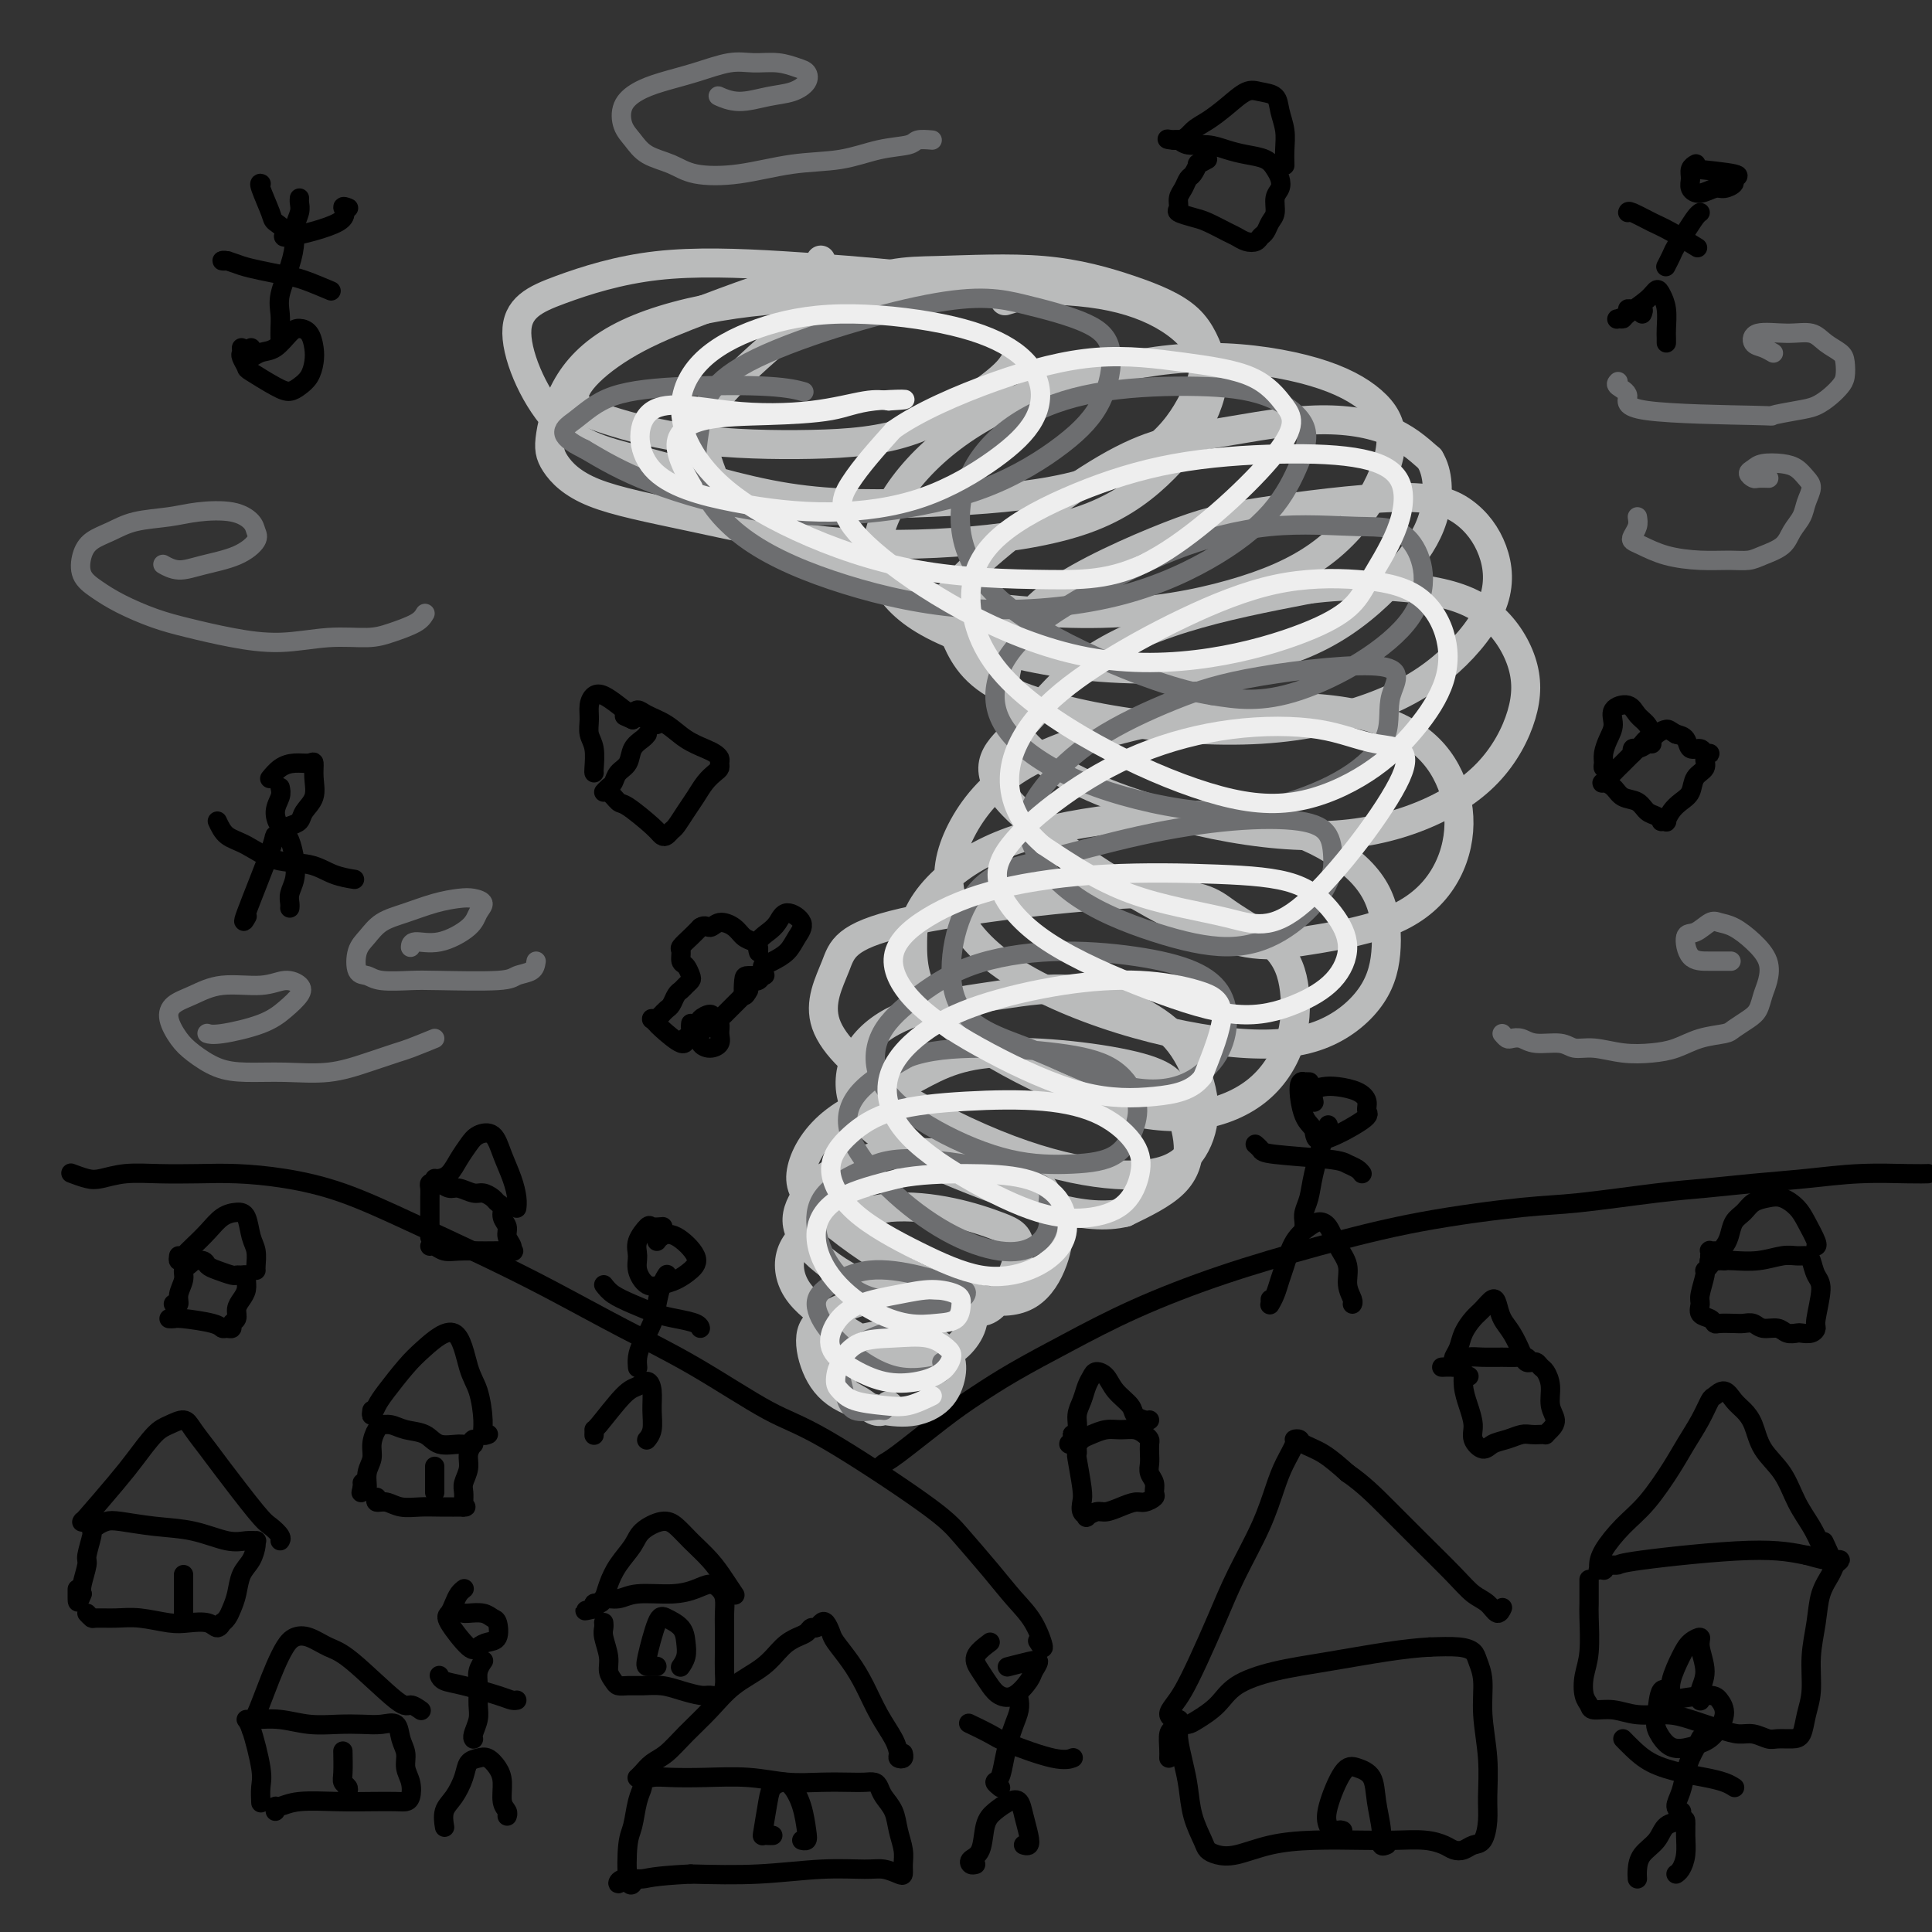 <svg viewBox='0 0 400 400' version='1.1' xmlns='http://www.w3.org/2000/svg' xmlns:xlink='http://www.w3.org/1999/xlink'><rect x="0" y="0" width="400" height="400" fill="#333333" stroke="none"/><g fill='none' stroke='#000000' stroke-width='4' stroke-linecap='round' stroke-linejoin='round'><path d='M215,340c-0.149,-0.234 -0.299,-0.468 0,0c0.299,0.468 1.045,1.637 1,1c-0.045,-0.637 -0.882,-3.081 -2,-5c-1.118,-1.919 -2.516,-3.312 -4,-5c-1.484,-1.688 -3.053,-3.672 -5,-6c-1.947,-2.328 -4.272,-5.002 -6,-7c-1.728,-1.998 -2.860,-3.322 -8,-7c-5.140,-3.678 -14.287,-9.710 -20,-13c-5.713,-3.290 -7.991,-3.837 -12,-6c-4.009,-2.163 -9.749,-5.942 -15,-9c-5.251,-3.058 -10.013,-5.396 -15,-8c-4.987,-2.604 -10.199,-5.475 -15,-8c-4.801,-2.525 -9.191,-4.705 -14,-7c-4.809,-2.295 -10.037,-4.706 -15,-7c-4.963,-2.294 -9.662,-4.471 -14,-6c-4.338,-1.529 -8.315,-2.411 -12,-3c-3.685,-0.589 -7.077,-0.886 -10,-1c-2.923,-0.114 -5.376,-0.044 -8,0c-2.624,0.044 -5.418,0.061 -8,0c-2.582,-0.061 -4.952,-0.199 -7,0c-2.048,0.199 -3.776,0.734 -5,1c-1.224,0.266 -1.945,0.264 -3,0c-1.055,-0.264 -2.444,-0.790 -3,-1c-0.556,-0.210 -0.278,-0.105 0,0'/><path d='M182,304c-0.084,0.101 -0.167,0.202 0,0c0.167,-0.202 0.585,-0.706 1,-1c0.415,-0.294 0.828,-0.379 3,-2c2.172,-1.621 6.102,-4.777 9,-7c2.898,-2.223 4.765,-3.513 7,-5c2.235,-1.487 4.839,-3.169 8,-5c3.161,-1.831 6.878,-3.809 11,-6c4.122,-2.191 8.649,-4.594 14,-7c5.351,-2.406 11.527,-4.815 18,-7c6.473,-2.185 13.243,-4.147 20,-6c6.757,-1.853 13.500,-3.596 21,-5c7.500,-1.404 15.758,-2.470 21,-3c5.242,-0.530 7.468,-0.523 12,-1c4.532,-0.477 11.369,-1.438 16,-2c4.631,-0.562 7.057,-0.725 10,-1c2.943,-0.275 6.404,-0.662 10,-1c3.596,-0.338 7.328,-0.626 11,-1c3.672,-0.374 7.283,-0.832 11,-1c3.717,-0.168 7.539,-0.045 10,0c2.461,0.045 3.560,0.013 4,0c0.440,-0.013 0.220,-0.006 0,0'/><path d='M54,373c-0.004,-0.075 -0.007,-0.150 0,0c0.007,0.150 0.025,0.523 0,0c-0.025,-0.523 -0.094,-1.944 0,-3c0.094,-1.056 0.351,-1.748 0,-4c-0.351,-2.252 -1.310,-6.064 -2,-8c-0.690,-1.936 -1.113,-1.997 -1,-2c0.113,-0.003 0.760,0.052 2,0c1.240,-0.052 3.073,-0.209 5,0c1.927,0.209 3.949,0.786 6,1c2.051,0.214 4.132,0.066 6,0c1.868,-0.066 3.524,-0.051 5,0c1.476,0.051 2.773,0.138 4,0c1.227,-0.138 2.385,-0.501 3,0c0.615,0.501 0.687,1.868 1,3c0.313,1.132 0.866,2.030 1,3c0.134,0.970 -0.150,2.011 0,3c0.150,0.989 0.734,1.925 1,3c0.266,1.075 0.213,2.288 0,3c-0.213,0.712 -0.588,0.922 -1,1c-0.412,0.078 -0.863,0.025 -2,0c-1.137,-0.025 -2.960,-0.022 -5,0c-2.040,0.022 -4.298,0.062 -7,0c-2.702,-0.062 -5.848,-0.227 -8,0c-2.152,0.227 -3.309,0.844 -4,1c-0.691,0.156 -0.917,-0.150 -1,0c-0.083,0.150 -0.024,0.757 0,1c0.024,0.243 0.012,0.121 0,0'/><path d='M52,358c0.017,0.084 0.035,0.169 0,0c-0.035,-0.169 -0.122,-0.591 0,-1c0.122,-0.409 0.455,-0.807 1,-2c0.545,-1.193 1.303,-3.183 2,-5c0.697,-1.817 1.334,-3.461 2,-5c0.666,-1.539 1.362,-2.973 2,-4c0.638,-1.027 1.218,-1.647 2,-2c0.782,-0.353 1.766,-0.439 3,0c1.234,0.439 2.716,1.403 4,2c1.284,0.597 2.369,0.826 5,3c2.631,2.174 6.808,6.294 9,8c2.192,1.706 2.398,0.998 3,1c0.602,0.002 1.601,0.715 2,1c0.399,0.285 0.200,0.143 0,0'/><path d='M125,336c0.002,0.021 0.005,0.043 0,0c-0.005,-0.043 -0.016,-0.149 0,0c0.016,0.149 0.060,0.554 0,1c-0.060,0.446 -0.224,0.932 0,2c0.224,1.068 0.836,2.717 1,4c0.164,1.283 -0.120,2.200 0,3c0.120,0.800 0.643,1.481 1,2c0.357,0.519 0.548,0.874 1,1c0.452,0.126 1.164,0.024 2,0c0.836,-0.024 1.795,0.032 3,0c1.205,-0.032 2.655,-0.151 4,0c1.345,0.151 2.585,0.571 4,1c1.415,0.429 3.006,0.867 4,1c0.994,0.133 1.391,-0.038 2,0c0.609,0.038 1.431,0.285 2,0c0.569,-0.285 0.884,-1.100 1,-2c0.116,-0.900 0.032,-1.883 0,-3c-0.032,-1.117 -0.011,-2.369 0,-4c0.011,-1.631 0.012,-3.643 0,-5c-0.012,-1.357 -0.035,-2.060 0,-3c0.035,-0.940 0.130,-2.118 0,-3c-0.130,-0.882 -0.485,-1.467 -1,-2c-0.515,-0.533 -1.190,-1.014 -2,-1c-0.810,0.014 -1.755,0.525 -3,1c-1.245,0.475 -2.792,0.916 -5,1c-2.208,0.084 -5.079,-0.189 -7,0c-1.921,0.189 -2.893,0.839 -4,1c-1.107,0.161 -2.349,-0.167 -3,0c-0.651,0.167 -0.711,0.828 -1,1c-0.289,0.172 -0.809,-0.146 -1,0c-0.191,0.146 -0.055,0.756 0,1c0.055,0.244 0.027,0.122 0,0'/><path d='M123,333c-3.700,0.836 -0.950,0.426 0,0c0.950,-0.426 0.102,-0.868 0,-1c-0.102,-0.132 0.543,0.047 1,0c0.457,-0.047 0.725,-0.319 1,-1c0.275,-0.681 0.555,-1.770 1,-3c0.445,-1.230 1.053,-2.601 2,-4c0.947,-1.399 2.234,-2.826 3,-4c0.766,-1.174 1.013,-2.096 2,-3c0.987,-0.904 2.715,-1.789 4,-2c1.285,-0.211 2.128,0.252 3,1c0.872,0.748 1.775,1.780 3,3c1.225,1.220 2.773,2.628 4,4c1.227,1.372 2.133,2.707 3,4c0.867,1.293 1.696,2.542 2,3c0.304,0.458 0.082,0.123 0,0c-0.082,-0.123 -0.023,-0.035 0,0c0.023,0.035 0.012,0.018 0,0'/><path d='M78,310c-0.162,0.453 -0.324,0.906 0,1c0.324,0.094 1.135,-0.171 2,0c0.865,0.171 1.783,0.778 3,1c1.217,0.222 2.732,0.060 4,0c1.268,-0.060 2.287,-0.018 4,0c1.713,0.018 4.120,0.013 5,0c0.880,-0.013 0.235,-0.033 0,0c-0.235,0.033 -0.059,0.119 0,0c0.059,-0.119 0.001,-0.444 0,-1c-0.001,-0.556 0.056,-1.344 0,-2c-0.056,-0.656 -0.225,-1.180 0,-2c0.225,-0.820 0.846,-1.937 1,-3c0.154,-1.063 -0.158,-2.071 0,-3c0.158,-0.929 0.784,-1.780 1,-2c0.216,-0.220 0.020,0.192 0,0c-0.020,-0.192 0.134,-0.986 0,-1c-0.134,-0.014 -0.556,0.754 -1,1c-0.444,0.246 -0.909,-0.029 -2,0c-1.091,0.029 -2.808,0.362 -4,0c-1.192,-0.362 -1.860,-1.418 -3,-2c-1.140,-0.582 -2.753,-0.691 -4,-1c-1.247,-0.309 -2.128,-0.820 -3,-1c-0.872,-0.180 -1.735,-0.029 -2,0c-0.265,0.029 0.069,-0.065 0,0c-0.069,0.065 -0.539,0.288 -1,1c-0.461,0.712 -0.911,1.915 -1,3c-0.089,1.085 0.182,2.054 0,3c-0.182,0.946 -0.818,1.870 -1,3c-0.182,1.130 0.091,2.466 0,3c-0.091,0.534 -0.545,0.267 -1,0'/><path d='M75,308c-0.464,1.917 -0.125,0.708 0,0c0.125,-0.708 0.036,-0.917 0,-1c-0.036,-0.083 -0.018,-0.042 0,0'/><path d='M77,292c-0.079,0.593 -0.159,1.185 0,1c0.159,-0.185 0.556,-1.149 1,-2c0.444,-0.851 0.934,-1.589 2,-3c1.066,-1.411 2.709,-3.496 4,-5c1.291,-1.504 2.231,-2.426 4,-4c1.769,-1.574 4.368,-3.801 6,-3c1.632,0.801 2.297,4.631 3,7c0.703,2.369 1.442,3.276 2,5c0.558,1.724 0.933,4.266 1,6c0.067,1.734 -0.174,2.659 0,3c0.174,0.341 0.764,0.097 1,0c0.236,-0.097 0.118,-0.049 0,0'/><path d='M35,273c0.364,0.022 0.727,0.044 1,0c0.273,-0.044 0.455,-0.155 2,0c1.545,0.155 4.451,0.574 6,1c1.549,0.426 1.739,0.858 2,1c0.261,0.142 0.591,-0.006 1,0c0.409,0.006 0.897,0.167 1,0c0.103,-0.167 -0.179,-0.664 0,-1c0.179,-0.336 0.818,-0.513 1,-1c0.182,-0.487 -0.094,-1.283 0,-2c0.094,-0.717 0.558,-1.355 1,-2c0.442,-0.645 0.861,-1.297 1,-2c0.139,-0.703 -0.002,-1.455 0,-2c0.002,-0.545 0.149,-0.881 0,-1c-0.149,-0.119 -0.593,-0.021 -1,0c-0.407,0.021 -0.776,-0.037 -1,0c-0.224,0.037 -0.302,0.168 -1,0c-0.698,-0.168 -2.014,-0.634 -3,-1c-0.986,-0.366 -1.640,-0.631 -2,-1c-0.360,-0.369 -0.426,-0.843 -1,-1c-0.574,-0.157 -1.655,0.001 -2,0c-0.345,-0.001 0.047,-0.163 0,0c-0.047,0.163 -0.533,0.650 -1,1c-0.467,0.350 -0.913,0.563 -1,1c-0.087,0.437 0.187,1.098 0,2c-0.187,0.902 -0.835,2.046 -1,3c-0.165,0.954 0.152,1.720 0,2c-0.152,0.280 -0.772,0.075 -1,0c-0.228,-0.075 -0.065,-0.022 0,0c0.065,0.022 0.033,0.011 0,0'/><path d='M37,260c-0.072,0.494 -0.144,0.987 0,1c0.144,0.013 0.503,-0.456 1,-1c0.497,-0.544 1.131,-1.165 2,-2c0.869,-0.835 1.973,-1.885 3,-3c1.027,-1.115 1.978,-2.294 3,-3c1.022,-0.706 2.116,-0.939 3,-1c0.884,-0.061 1.557,0.050 2,1c0.443,0.950 0.655,2.738 1,4c0.345,1.262 0.825,1.998 1,3c0.175,1.002 0.047,2.268 0,3c-0.047,0.732 -0.013,0.928 0,1c0.013,0.072 0.004,0.021 0,0c-0.004,-0.021 -0.002,-0.010 0,0'/><path d='M89,256c-0.000,-0.042 -0.000,-0.084 0,0c0.000,0.084 0.000,0.293 0,0c-0.000,-0.293 -0.001,-1.087 0,-2c0.001,-0.913 0.003,-1.943 0,-3c-0.003,-1.057 -0.013,-2.141 0,-3c0.013,-0.859 0.048,-1.494 0,-2c-0.048,-0.506 -0.180,-0.883 0,-1c0.180,-0.117 0.671,0.025 1,0c0.329,-0.025 0.497,-0.218 1,0c0.503,0.218 1.343,0.846 2,1c0.657,0.154 1.131,-0.166 2,0c0.869,0.166 2.132,0.817 3,1c0.868,0.183 1.342,-0.103 2,0c0.658,0.103 1.501,0.594 2,1c0.499,0.406 0.654,0.727 1,1c0.346,0.273 0.881,0.496 1,1c0.119,0.504 -0.179,1.287 0,2c0.179,0.713 0.836,1.354 1,2c0.164,0.646 -0.165,1.297 0,2c0.165,0.703 0.825,1.456 1,2c0.175,0.544 -0.134,0.877 0,1c0.134,0.123 0.709,0.034 0,0c-0.709,-0.034 -2.704,-0.013 -4,0c-1.296,0.013 -1.892,0.018 -3,0c-1.108,-0.018 -2.728,-0.057 -4,0c-1.272,0.057 -2.197,0.211 -3,0c-0.803,-0.211 -1.486,-0.788 -2,-1c-0.514,-0.212 -0.861,-0.061 -1,0c-0.139,0.061 -0.069,0.030 0,0'/><path d='M90,244c0.243,0.043 0.487,0.085 1,0c0.513,-0.085 1.296,-0.299 2,-1c0.704,-0.701 1.329,-1.890 2,-3c0.671,-1.110 1.388,-2.142 2,-3c0.612,-0.858 1.120,-1.541 2,-2c0.880,-0.459 2.131,-0.694 3,0c0.869,0.694 1.357,2.316 2,4c0.643,1.684 1.440,3.431 2,5c0.560,1.569 0.881,2.961 1,4c0.119,1.039 0.034,1.725 0,2c-0.034,0.275 -0.017,0.137 0,0'/><path d='M131,389c-0.029,-0.093 -0.057,-0.186 0,0c0.057,0.186 0.200,0.650 0,1c-0.200,0.350 -0.743,0.584 -1,-1c-0.257,-1.584 -0.228,-4.988 0,-7c0.228,-2.012 0.654,-2.634 1,-4c0.346,-1.366 0.610,-3.476 1,-5c0.390,-1.524 0.904,-2.461 1,-3c0.096,-0.539 -0.228,-0.681 0,-1c0.228,-0.319 1.006,-0.814 2,-1c0.994,-0.186 2.203,-0.064 4,0c1.797,0.064 4.183,0.070 7,0c2.817,-0.070 6.067,-0.215 9,0c2.933,0.215 5.549,0.789 8,1c2.451,0.211 4.737,0.059 7,0c2.263,-0.059 4.503,-0.025 6,0c1.497,0.025 2.250,0.039 3,0c0.750,-0.039 1.496,-0.132 2,0c0.504,0.132 0.766,0.489 1,1c0.234,0.511 0.441,1.176 1,2c0.559,0.824 1.471,1.808 2,3c0.529,1.192 0.676,2.594 1,4c0.324,1.406 0.824,2.818 1,4c0.176,1.182 0.028,2.135 0,3c-0.028,0.865 0.063,1.642 0,2c-0.063,0.358 -0.282,0.296 -1,0c-0.718,-0.296 -1.935,-0.825 -3,-1c-1.065,-0.175 -1.976,0.005 -4,0c-2.024,-0.005 -5.160,-0.194 -9,0c-3.840,0.194 -8.383,0.770 -13,1c-4.617,0.230 -9.309,0.115 -14,0'/><path d='M143,388c-8.231,0.402 -8.808,0.906 -10,1c-1.192,0.094 -3.000,-0.222 -4,0c-1.000,0.222 -1.192,0.983 -1,1c0.192,0.017 0.769,-0.709 1,-1c0.231,-0.291 0.115,-0.145 0,0'/><path d='M132,368c-0.071,0.062 -0.141,0.125 0,0c0.141,-0.125 0.494,-0.437 1,-1c0.506,-0.563 1.165,-1.378 2,-2c0.835,-0.622 1.847,-1.050 3,-2c1.153,-0.950 2.447,-2.422 4,-4c1.553,-1.578 3.364,-3.263 5,-5c1.636,-1.737 3.096,-3.526 5,-5c1.904,-1.474 4.250,-2.634 6,-4c1.750,-1.366 2.903,-2.940 4,-4c1.097,-1.060 2.139,-1.608 3,-2c0.861,-0.392 1.540,-0.629 2,-1c0.460,-0.371 0.701,-0.878 1,-1c0.299,-0.122 0.656,0.140 1,0c0.344,-0.140 0.675,-0.681 1,-1c0.325,-0.319 0.642,-0.415 1,0c0.358,0.415 0.756,1.341 1,2c0.244,0.659 0.335,1.050 1,2c0.665,0.950 1.905,2.457 3,4c1.095,1.543 2.044,3.121 3,5c0.956,1.879 1.920,4.060 3,6c1.080,1.940 2.275,3.641 3,5c0.725,1.359 0.979,2.378 1,3c0.021,0.622 -0.190,0.847 0,1c0.190,0.153 0.782,0.233 1,0c0.218,-0.233 0.062,-0.781 0,-1c-0.062,-0.219 -0.031,-0.110 0,0'/><path d='M18,334c0.401,0.425 0.803,0.850 1,1c0.197,0.150 0.190,0.027 1,0c0.810,-0.027 2.437,0.044 4,0c1.563,-0.044 3.063,-0.203 5,0c1.937,0.203 4.313,0.768 6,1c1.687,0.232 2.686,0.129 4,0c1.314,-0.129 2.944,-0.286 4,0c1.056,0.286 1.540,1.013 2,1c0.460,-0.013 0.897,-0.768 1,-1c0.103,-0.232 -0.128,0.058 0,0c0.128,-0.058 0.615,-0.465 1,-1c0.385,-0.535 0.667,-1.197 1,-2c0.333,-0.803 0.716,-1.746 1,-3c0.284,-1.254 0.470,-2.819 1,-4c0.530,-1.181 1.405,-1.977 2,-3c0.595,-1.023 0.910,-2.272 1,-3c0.090,-0.728 -0.045,-0.934 0,-1c0.045,-0.066 0.269,0.008 0,0c-0.269,-0.008 -1.031,-0.097 -2,0c-0.969,0.097 -2.146,0.379 -4,0c-1.854,-0.379 -4.384,-1.419 -7,-2c-2.616,-0.581 -5.318,-0.702 -8,-1c-2.682,-0.298 -5.345,-0.773 -7,-1c-1.655,-0.227 -2.304,-0.204 -3,0c-0.696,0.204 -1.439,0.591 -2,1c-0.561,0.409 -0.939,0.841 -1,1c-0.061,0.159 0.193,0.045 0,1c-0.193,0.955 -0.835,2.978 -1,4c-0.165,1.022 0.148,1.045 0,2c-0.148,0.955 -0.757,2.844 -1,4c-0.243,1.156 -0.122,1.578 0,2'/><path d='M17,330c-1.000,2.592 -1.000,1.571 -1,1c0.000,-0.571 0.000,-0.692 0,-1c0.000,-0.308 0.000,-0.802 0,-1c0.000,-0.198 0.000,-0.099 0,0'/><path d='M17,315c0.044,-0.068 0.087,-0.137 0,0c-0.087,0.137 -0.306,0.479 1,-1c1.306,-1.479 4.136,-4.779 6,-7c1.864,-2.221 2.763,-3.362 4,-5c1.237,-1.638 2.811,-3.774 4,-5c1.189,-1.226 1.994,-1.541 3,-2c1.006,-0.459 2.213,-1.062 3,-1c0.787,0.062 1.155,0.789 2,2c0.845,1.211 2.167,2.905 3,4c0.833,1.095 1.176,1.589 3,4c1.824,2.411 5.130,6.737 7,9c1.870,2.263 2.305,2.463 3,3c0.695,0.537 1.650,1.412 2,2c0.350,0.588 0.094,0.889 0,1c-0.094,0.111 -0.027,0.032 0,0c0.027,-0.032 0.013,-0.016 0,0'/><path d='M242,364c0.022,-0.534 0.044,-1.068 0,-2c-0.044,-0.932 -0.152,-2.263 0,-3c0.152,-0.737 0.566,-0.881 1,-1c0.434,-0.119 0.889,-0.214 1,0c0.111,0.214 -0.121,0.736 0,2c0.121,1.264 0.595,3.270 1,5c0.405,1.730 0.740,3.185 1,5c0.260,1.815 0.444,3.991 1,6c0.556,2.009 1.485,3.852 2,5c0.515,1.148 0.615,1.600 1,2c0.385,0.400 1.056,0.748 2,1c0.944,0.252 2.162,0.407 4,0c1.838,-0.407 4.298,-1.378 7,-2c2.702,-0.622 5.648,-0.896 9,-1c3.352,-0.104 7.111,-0.038 10,0c2.889,0.038 4.910,0.050 7,0c2.090,-0.050 4.251,-0.161 6,0c1.749,0.161 3.088,0.592 4,1c0.912,0.408 1.397,0.791 2,1c0.603,0.209 1.324,0.243 2,0c0.676,-0.243 1.307,-0.764 2,-1c0.693,-0.236 1.450,-0.189 2,-1c0.550,-0.811 0.894,-2.481 1,-4c0.106,-1.519 -0.028,-2.886 0,-5c0.028,-2.114 0.216,-4.976 0,-8c-0.216,-3.024 -0.835,-6.212 -1,-9c-0.165,-2.788 0.124,-5.178 0,-7c-0.124,-1.822 -0.662,-3.076 -1,-4c-0.338,-0.924 -0.476,-1.518 -1,-2c-0.524,-0.482 -1.436,-0.852 -3,-1c-1.564,-0.148 -3.782,-0.074 -6,0'/><path d='M296,341c-2.386,0.128 -5.351,0.449 -9,1c-3.649,0.551 -7.982,1.331 -12,2c-4.018,0.669 -7.720,1.227 -11,2c-3.280,0.773 -6.137,1.762 -8,3c-1.863,1.238 -2.733,2.725 -4,4c-1.267,1.275 -2.932,2.338 -4,3c-1.068,0.662 -1.540,0.924 -2,1c-0.460,0.076 -0.907,-0.032 -1,0c-0.093,0.032 0.167,0.205 0,0c-0.167,-0.205 -0.763,-0.787 -1,-1c-0.237,-0.213 -0.116,-0.057 0,0c0.116,0.057 0.229,0.016 0,0c-0.229,-0.016 -0.798,-0.007 -1,0c-0.202,0.007 -0.038,0.010 0,0c0.038,-0.010 -0.051,-0.034 0,0c0.051,0.034 0.242,0.127 0,0c-0.242,-0.127 -0.918,-0.474 -1,-1c-0.082,-0.526 0.430,-1.231 1,-2c0.570,-0.769 1.199,-1.602 2,-3c0.801,-1.398 1.776,-3.360 3,-6c1.224,-2.640 2.698,-5.959 4,-9c1.302,-3.041 2.434,-5.806 4,-9c1.566,-3.194 3.567,-6.817 5,-10c1.433,-3.183 2.296,-5.925 3,-8c0.704,-2.075 1.247,-3.482 2,-5c0.753,-1.518 1.715,-3.149 2,-4c0.285,-0.851 -0.109,-0.924 0,-1c0.109,-0.076 0.720,-0.154 1,0c0.280,0.154 0.229,0.542 1,1c0.771,0.458 2.363,0.988 4,2c1.637,1.012 3.318,2.506 5,4'/><path d='M279,305c3.188,2.187 5.659,4.654 8,7c2.341,2.346 4.553,4.570 7,7c2.447,2.430 5.129,5.064 7,7c1.871,1.936 2.932,3.173 4,4c1.068,0.827 2.142,1.242 3,2c0.858,0.758 1.500,1.858 2,2c0.500,0.142 0.857,-0.674 1,-1c0.143,-0.326 0.071,-0.163 0,0'/><path d='M329,327c0.001,0.389 0.001,0.778 0,1c-0.001,0.222 -0.004,0.277 0,1c0.004,0.723 0.014,2.112 0,3c-0.014,0.888 -0.053,1.274 0,3c0.053,1.726 0.197,4.792 0,7c-0.197,2.208 -0.735,3.557 -1,5c-0.265,1.443 -0.257,2.979 0,4c0.257,1.021 0.764,1.527 1,2c0.236,0.473 0.203,0.913 1,1c0.797,0.087 2.425,-0.181 4,0c1.575,0.181 3.096,0.809 5,1c1.904,0.191 4.189,-0.055 6,0c1.811,0.055 3.146,0.411 5,1c1.854,0.589 4.225,1.412 6,2c1.775,0.588 2.954,0.942 4,1c1.046,0.058 1.958,-0.181 3,0c1.042,0.181 2.215,0.783 3,1c0.785,0.217 1.181,0.049 2,0c0.819,-0.049 2.061,0.023 3,0c0.939,-0.023 1.575,-0.139 2,-1c0.425,-0.861 0.638,-2.467 1,-4c0.362,-1.533 0.875,-2.995 1,-5c0.125,-2.005 -0.136,-4.554 0,-7c0.136,-2.446 0.668,-4.789 1,-7c0.332,-2.211 0.465,-4.291 1,-6c0.535,-1.709 1.474,-3.046 2,-4c0.526,-0.954 0.641,-1.526 1,-2c0.359,-0.474 0.962,-0.849 1,-1c0.038,-0.151 -0.490,-0.079 -1,0c-0.510,0.079 -1.003,0.165 -2,0c-0.997,-0.165 -2.499,-0.583 -4,-1'/><path d='M374,322c-2.539,-0.486 -5.388,-1.202 -12,-1c-6.612,0.202 -16.987,1.322 -22,2c-5.013,0.678 -4.664,0.913 -5,1c-0.336,0.087 -1.358,0.027 -2,0c-0.642,-0.027 -0.903,-0.021 -1,0c-0.097,0.021 -0.030,0.058 0,0c0.030,-0.058 0.022,-0.211 0,0c-0.022,0.211 -0.059,0.787 0,1c0.059,0.213 0.213,0.064 0,0c-0.213,-0.064 -0.792,-0.043 -1,0c-0.208,0.043 -0.045,0.108 0,0c0.045,-0.108 -0.028,-0.387 0,-1c0.028,-0.613 0.156,-1.559 1,-3c0.844,-1.441 2.404,-3.378 4,-5c1.596,-1.622 3.230,-2.929 5,-5c1.770,-2.071 3.678,-4.907 5,-7c1.322,-2.093 2.059,-3.442 3,-5c0.941,-1.558 2.086,-3.326 3,-5c0.914,-1.674 1.596,-3.256 2,-4c0.404,-0.744 0.532,-0.651 1,-1c0.468,-0.349 1.278,-1.140 2,-1c0.722,0.140 1.355,1.210 2,2c0.645,0.790 1.302,1.298 2,2c0.698,0.702 1.436,1.597 2,3c0.564,1.403 0.952,3.312 2,5c1.048,1.688 2.755,3.153 4,5c1.245,1.847 2.027,4.074 3,6c0.973,1.926 2.135,3.550 3,5c0.865,1.450 1.432,2.725 2,4'/><path d='M377,320c3.333,4.978 1.667,1.422 1,0c-0.667,-1.422 -0.333,-0.711 0,0'/><path d='M304,285c0.115,-0.048 0.230,-0.096 0,0c-0.230,0.096 -0.803,0.336 -1,0c-0.197,-0.336 -0.016,-1.248 0,-1c0.016,0.248 -0.133,1.654 0,3c0.133,1.346 0.549,2.631 1,4c0.451,1.369 0.939,2.823 1,4c0.061,1.177 -0.303,2.077 0,3c0.303,0.923 1.274,1.869 2,2c0.726,0.131 1.206,-0.553 2,-1c0.794,-0.447 1.901,-0.656 3,-1c1.099,-0.344 2.189,-0.824 3,-1c0.811,-0.176 1.344,-0.050 2,0c0.656,0.050 1.434,0.022 2,0c0.566,-0.022 0.918,-0.038 1,0c0.082,0.038 -0.107,0.131 0,0c0.107,-0.131 0.509,-0.487 1,-1c0.491,-0.513 1.071,-1.184 1,-2c-0.071,-0.816 -0.792,-1.778 -1,-3c-0.208,-1.222 0.099,-2.705 0,-4c-0.099,-1.295 -0.603,-2.403 -1,-3c-0.397,-0.597 -0.686,-0.682 -1,-1c-0.314,-0.318 -0.652,-0.870 -1,-1c-0.348,-0.130 -0.704,0.162 -1,0c-0.296,-0.162 -0.530,-0.776 -1,-1c-0.470,-0.224 -1.176,-0.057 -2,0c-0.824,0.057 -1.768,0.004 -3,0c-1.232,-0.004 -2.753,0.040 -4,0c-1.247,-0.040 -2.220,-0.165 -3,0c-0.780,0.165 -1.366,0.618 -2,1c-0.634,0.382 -1.317,0.691 -2,1'/><path d='M300,283c-2.844,0.141 -0.955,-0.006 0,0c0.955,0.006 0.976,0.165 1,0c0.024,-0.165 0.051,-0.653 0,-1c-0.051,-0.347 -0.180,-0.554 0,-1c0.180,-0.446 0.668,-1.133 1,-2c0.332,-0.867 0.509,-1.916 1,-3c0.491,-1.084 1.297,-2.204 2,-3c0.703,-0.796 1.304,-1.267 2,-2c0.696,-0.733 1.486,-1.728 2,-2c0.514,-0.272 0.753,0.180 1,1c0.247,0.820 0.501,2.010 1,3c0.499,0.990 1.244,1.782 2,3c0.756,1.218 1.523,2.862 2,4c0.477,1.138 0.664,1.769 1,2c0.336,0.231 0.821,0.062 1,0c0.179,-0.062 0.051,-0.018 0,0c-0.051,0.018 -0.026,0.009 0,0'/><path d='M223,300c-0.008,-0.126 -0.016,-0.252 0,0c0.016,0.252 0.056,0.883 0,1c-0.056,0.117 -0.207,-0.281 0,1c0.207,1.281 0.772,4.239 1,6c0.228,1.761 0.120,2.324 0,3c-0.120,0.676 -0.251,1.464 0,2c0.251,0.536 0.885,0.820 1,1c0.115,0.180 -0.289,0.254 0,0c0.289,-0.254 1.270,-0.838 2,-1c0.730,-0.162 1.208,0.097 2,0c0.792,-0.097 1.896,-0.550 3,-1c1.104,-0.450 2.206,-0.897 3,-1c0.794,-0.103 1.281,0.138 2,0c0.719,-0.138 1.671,-0.656 2,-1c0.329,-0.344 0.036,-0.515 0,-1c-0.036,-0.485 0.186,-1.286 0,-2c-0.186,-0.714 -0.781,-1.343 -1,-2c-0.219,-0.657 -0.061,-1.342 0,-2c0.061,-0.658 0.025,-1.291 0,-2c-0.025,-0.709 -0.040,-1.496 0,-2c0.040,-0.504 0.135,-0.724 0,-1c-0.135,-0.276 -0.501,-0.607 -1,-1c-0.499,-0.393 -1.132,-0.849 -2,-1c-0.868,-0.151 -1.973,0.002 -3,0c-1.027,-0.002 -1.978,-0.158 -3,0c-1.022,0.158 -2.116,0.631 -3,1c-0.884,0.369 -1.556,0.635 -2,1c-0.444,0.365 -0.658,0.829 -1,1c-0.342,0.171 -0.812,0.049 -1,0c-0.188,-0.049 -0.094,-0.024 0,0'/><path d='M222,299c-1.785,0.221 0.253,-0.725 1,-1c0.747,-0.275 0.201,0.122 0,0c-0.201,-0.122 -0.059,-0.764 0,-1c0.059,-0.236 0.034,-0.064 0,0c-0.034,0.064 -0.077,0.022 0,0c0.077,-0.022 0.272,-0.025 0,0c-0.272,0.025 -1.012,0.078 -1,0c0.012,-0.078 0.777,-0.286 1,-1c0.223,-0.714 -0.096,-1.933 0,-3c0.096,-1.067 0.606,-1.983 1,-3c0.394,-1.017 0.670,-2.134 1,-3c0.330,-0.866 0.712,-1.480 1,-2c0.288,-0.520 0.482,-0.946 1,-1c0.518,-0.054 1.361,0.262 2,1c0.639,0.738 1.075,1.896 2,3c0.925,1.104 2.339,2.152 3,3c0.661,0.848 0.569,1.495 1,2c0.431,0.505 1.385,0.867 2,1c0.615,0.133 0.890,0.038 1,0c0.110,-0.038 0.055,-0.019 0,0'/><path d='M354,261c0.122,0.311 0.243,0.621 0,1c-0.243,0.379 -0.852,0.826 -1,1c-0.148,0.174 0.163,0.074 0,1c-0.163,0.926 -0.800,2.879 -1,4c-0.200,1.121 0.039,1.411 0,2c-0.039,0.589 -0.354,1.478 0,2c0.354,0.522 1.379,0.676 2,1c0.621,0.324 0.838,0.818 1,1c0.162,0.182 0.269,0.053 1,0c0.731,-0.053 2.087,-0.029 3,0c0.913,0.029 1.385,0.064 2,0c0.615,-0.064 1.373,-0.227 2,0c0.627,0.227 1.123,0.845 2,1c0.877,0.155 2.136,-0.154 3,0c0.864,0.154 1.332,0.770 2,1c0.668,0.230 1.537,0.074 2,0c0.463,-0.074 0.521,-0.064 1,0c0.479,0.064 1.379,0.184 2,0c0.621,-0.184 0.962,-0.673 1,-1c0.038,-0.327 -0.227,-0.494 0,-2c0.227,-1.506 0.945,-4.351 1,-6c0.055,-1.649 -0.553,-2.103 -1,-3c-0.447,-0.897 -0.733,-2.237 -1,-3c-0.267,-0.763 -0.516,-0.951 -1,-1c-0.484,-0.049 -1.204,0.039 -2,0c-0.796,-0.039 -1.667,-0.206 -3,0c-1.333,0.206 -3.128,0.786 -5,1c-1.872,0.214 -3.821,0.061 -5,0c-1.179,-0.061 -1.590,-0.031 -2,0'/><path d='M357,261c-3.177,0.005 -2.119,0.016 -2,0c0.119,-0.016 -0.700,-0.061 -1,0c-0.300,0.061 -0.081,0.227 0,0c0.081,-0.227 0.025,-0.845 0,-1c-0.025,-0.155 -0.018,0.155 0,0c0.018,-0.155 0.046,-0.776 0,-1c-0.046,-0.224 -0.167,-0.051 0,0c0.167,0.051 0.621,-0.021 1,0c0.379,0.021 0.682,0.133 1,0c0.318,-0.133 0.651,-0.512 1,-1c0.349,-0.488 0.715,-1.087 1,-2c0.285,-0.913 0.488,-2.141 1,-3c0.512,-0.859 1.334,-1.349 2,-2c0.666,-0.651 1.175,-1.463 2,-2c0.825,-0.537 1.966,-0.799 3,-1c1.034,-0.201 1.962,-0.341 3,0c1.038,0.341 2.187,1.163 3,2c0.813,0.837 1.290,1.688 2,3c0.710,1.312 1.653,3.084 2,4c0.347,0.916 0.099,0.976 0,1c-0.099,0.024 -0.050,0.012 0,0'/><path d='M347,352c0.117,-0.015 0.234,-0.031 0,0c-0.234,0.031 -0.817,0.107 -1,0c-0.183,-0.107 0.036,-0.398 0,-1c-0.036,-0.602 -0.326,-1.517 0,-3c0.326,-1.483 1.269,-3.535 2,-5c0.731,-1.465 1.250,-2.345 2,-3c0.750,-0.655 1.732,-1.086 2,-1c0.268,0.086 -0.177,0.689 0,2c0.177,1.311 0.975,3.331 1,5c0.025,1.669 -0.724,2.988 -1,4c-0.276,1.012 -0.079,1.718 0,2c0.079,0.282 0.039,0.141 0,0'/><path d='M278,379c-0.303,-0.102 -0.605,-0.204 -1,0c-0.395,0.204 -0.881,0.713 -1,1c-0.119,0.287 0.131,0.353 0,0c-0.131,-0.353 -0.641,-1.124 -1,-2c-0.359,-0.876 -0.567,-1.857 0,-4c0.567,-2.143 1.907,-5.448 3,-7c1.093,-1.552 1.938,-1.351 3,-1c1.062,0.351 2.341,0.850 3,2c0.659,1.150 0.699,2.949 1,5c0.301,2.051 0.864,4.354 1,6c0.136,1.646 -0.156,2.635 0,3c0.156,0.365 0.759,0.104 1,0c0.241,-0.104 0.121,-0.052 0,0'/><path d='M160,380c-0.316,0.013 -0.633,0.025 -1,0c-0.367,-0.025 -0.786,-0.088 -1,0c-0.214,0.088 -0.223,0.326 0,-1c0.223,-1.326 0.679,-4.215 1,-6c0.321,-1.785 0.506,-2.465 1,-3c0.494,-0.535 1.296,-0.924 2,-1c0.704,-0.076 1.309,0.162 2,1c0.691,0.838 1.467,2.277 2,4c0.533,1.723 0.823,3.730 1,5c0.177,1.270 0.240,1.804 0,2c-0.240,0.196 -0.783,0.056 -1,0c-0.217,-0.056 -0.109,-0.028 0,0'/><path d='M136,345c-0.323,-0.007 -0.646,-0.014 -1,0c-0.354,0.014 -0.740,0.047 -1,0c-0.260,-0.047 -0.396,-0.176 0,-2c0.396,-1.824 1.322,-5.345 2,-7c0.678,-1.655 1.106,-1.445 2,-1c0.894,0.445 2.254,1.124 3,2c0.746,0.876 0.880,1.947 1,3c0.120,1.053 0.228,2.086 0,3c-0.228,0.914 -0.792,1.708 -1,2c-0.208,0.292 -0.059,0.084 0,0c0.059,-0.084 0.030,-0.042 0,0'/><path d='M72,371c0.113,-0.338 0.226,-0.676 0,-1c-0.226,-0.324 -0.793,-0.633 -1,-1c-0.207,-0.367 -0.056,-0.791 0,-2c0.056,-1.209 0.016,-3.203 0,-4c-0.016,-0.797 -0.008,-0.399 0,0'/><path d='M38,334c0.000,-0.166 0.000,-0.332 0,0c0.000,0.332 0.000,1.161 0,0c0.000,-1.161 0.000,-4.313 0,-6c0.000,-1.687 0.000,-1.911 0,-2c0.000,-0.089 0.000,-0.045 0,0'/><path d='M90,309c0.000,-0.008 0.000,-0.016 0,0c0.000,0.016 0.000,0.056 0,-1c0.000,-1.056 0.000,-3.207 0,-4c0.000,-0.793 0.000,-0.226 0,0c0.000,0.226 0.000,0.113 0,0'/></g>
<g fill='none' stroke='#BABBBB' stroke-width='6' stroke-linecap='round' stroke-linejoin='round'><path d='M184,291c-0.265,0.372 -0.530,0.744 -1,1c-0.470,0.256 -1.144,0.395 -2,0c-0.856,-0.395 -1.894,-1.324 -3,-2c-1.106,-0.676 -2.279,-1.099 -3,-2c-0.721,-0.901 -0.991,-2.278 -1,-4c-0.009,-1.722 0.242,-3.788 1,-5c0.758,-1.212 2.022,-1.572 4,-2c1.978,-0.428 4.670,-0.926 7,-1c2.330,-0.074 4.299,0.274 6,1c1.701,0.726 3.135,1.828 4,3c0.865,1.172 1.163,2.412 1,4c-0.163,1.588 -0.785,3.523 -2,5c-1.215,1.477 -3.022,2.496 -5,3c-1.978,0.504 -4.129,0.494 -7,0c-2.871,-0.494 -6.464,-1.473 -9,-3c-2.536,-1.527 -4.014,-3.601 -5,-6c-0.986,-2.399 -1.479,-5.124 -1,-7c0.479,-1.876 1.929,-2.905 4,-4c2.071,-1.095 4.764,-2.258 8,-3c3.236,-0.742 7.017,-1.065 10,-1c2.983,0.065 5.169,0.518 7,1c1.831,0.482 3.307,0.991 4,2c0.693,1.009 0.604,2.516 0,4c-0.604,1.484 -1.723,2.946 -3,4c-1.277,1.054 -2.711,1.701 -5,2c-2.289,0.299 -5.434,0.250 -9,-1c-3.566,-1.250 -7.552,-3.699 -11,-6c-3.448,-2.301 -6.357,-4.452 -8,-7c-1.643,-2.548 -2.019,-5.494 -1,-8c1.019,-2.506 3.434,-4.573 7,-6c3.566,-1.427 8.283,-2.213 13,-3'/><path d='M184,250c4.430,-0.385 9.005,0.153 13,1c3.995,0.847 7.412,2.002 10,3c2.588,0.998 4.349,1.838 4,5c-0.349,3.162 -2.809,8.644 -5,11c-2.191,2.356 -4.114,1.584 -7,1c-2.886,-0.584 -6.735,-0.980 -11,-2c-4.265,-1.020 -8.944,-2.662 -13,-5c-4.056,-2.338 -7.487,-5.370 -9,-8c-1.513,-2.630 -1.109,-4.859 0,-7c1.109,-2.141 2.922,-4.196 6,-6c3.078,-1.804 7.421,-3.357 12,-4c4.579,-0.643 9.394,-0.377 14,0c4.606,0.377 9.002,0.864 12,2c2.998,1.136 4.599,2.921 6,5c1.401,2.079 2.601,4.454 3,7c0.399,2.546 -0.004,5.264 -1,8c-0.996,2.736 -2.586,5.489 -5,7c-2.414,1.511 -5.652,1.778 -10,1c-4.348,-0.778 -9.806,-2.603 -16,-6c-6.194,-3.397 -13.124,-8.367 -17,-12c-3.876,-3.633 -4.699,-5.930 -4,-9c0.699,-3.070 2.921,-6.912 7,-10c4.079,-3.088 10.016,-5.421 15,-8c4.984,-2.579 9.017,-5.405 18,-6c8.983,-0.595 22.918,1.042 30,3c7.082,1.958 7.311,4.236 8,7c0.689,2.764 1.839,6.013 2,9c0.161,2.987 -0.668,5.710 -3,8c-2.332,2.290 -6.166,4.145 -10,6'/><path d='M233,251c-3.983,1.015 -8.941,0.552 -15,-1c-6.059,-1.552 -13.220,-4.194 -20,-7c-6.780,-2.806 -13.178,-5.777 -17,-9c-3.822,-3.223 -5.068,-6.699 -5,-10c0.068,-3.301 1.450,-6.426 4,-9c2.550,-2.574 6.267,-4.598 11,-6c4.733,-1.402 10.481,-2.181 16,-3c5.519,-0.819 10.810,-1.677 16,-1c5.190,0.677 10.281,2.888 14,5c3.719,2.112 6.066,4.124 8,7c1.934,2.876 3.455,6.617 4,10c0.545,3.383 0.113,6.407 -1,9c-1.113,2.593 -2.908,4.754 -6,6c-3.092,1.246 -7.481,1.575 -13,1c-5.519,-0.575 -12.169,-2.055 -20,-5c-7.831,-2.945 -16.844,-7.357 -24,-12c-7.156,-4.643 -12.454,-9.518 -14,-14c-1.546,-4.482 0.659,-8.572 2,-12c1.341,-3.428 1.817,-6.193 14,-9c12.183,-2.807 36.074,-5.655 49,-6c12.926,-0.345 14.886,1.813 18,4c3.114,2.187 7.380,4.401 10,7c2.620,2.599 3.594,5.581 4,9c0.406,3.419 0.243,7.274 -1,11c-1.243,3.726 -3.566,7.322 -7,10c-3.434,2.678 -7.978,4.439 -13,5c-5.022,0.561 -10.521,-0.076 -17,-2c-6.479,-1.924 -13.937,-5.133 -21,-9c-7.063,-3.867 -13.732,-8.390 -17,-13c-3.268,-4.610 -3.134,-9.305 -3,-14'/><path d='M189,193c0.683,-4.463 3.890,-8.620 8,-12c4.110,-3.380 9.121,-5.985 16,-8c6.879,-2.015 15.624,-3.442 24,-4c8.376,-0.558 16.384,-0.246 23,1c6.616,1.246 11.842,3.425 16,6c4.158,2.575 7.249,5.544 9,9c1.751,3.456 2.163,7.399 2,11c-0.163,3.601 -0.899,6.861 -3,10c-2.101,3.139 -5.566,6.156 -10,8c-4.434,1.844 -9.836,2.517 -17,2c-7.164,-0.517 -16.091,-2.222 -25,-5c-8.909,-2.778 -17.801,-6.630 -24,-11c-6.199,-4.370 -9.706,-9.258 -11,-14c-1.294,-4.742 -0.374,-9.337 2,-14c2.374,-4.663 6.201,-9.395 12,-13c5.799,-3.605 13.570,-6.083 21,-8c7.430,-1.917 14.519,-3.274 22,-4c7.481,-0.726 15.356,-0.823 22,0c6.644,0.823 12.059,2.565 16,5c3.941,2.435 6.410,5.562 8,9c1.590,3.438 2.301,7.187 2,11c-0.301,3.813 -1.612,7.689 -4,11c-2.388,3.311 -5.851,6.055 -11,8c-5.149,1.945 -11.985,3.091 -18,4c-6.015,0.909 -11.211,1.581 -23,-4c-11.789,-5.581 -30.173,-17.415 -37,-25c-6.827,-7.585 -2.098,-10.920 2,-15c4.098,-4.080 7.565,-8.906 13,-13c5.435,-4.094 12.839,-7.455 21,-10c8.161,-2.545 17.081,-4.272 26,-6'/><path d='M271,122c8.491,-1.105 16.718,-0.869 23,0c6.282,0.869 10.620,2.370 14,5c3.380,2.630 5.804,6.388 7,10c1.196,3.612 1.164,7.079 0,11c-1.164,3.921 -3.460,8.298 -7,12c-3.540,3.702 -8.323,6.730 -14,9c-5.677,2.270 -12.249,3.782 -20,4c-7.751,0.218 -16.680,-0.858 -26,-3c-9.320,-2.142 -19.029,-5.350 -26,-9c-6.971,-3.650 -11.203,-7.742 -13,-12c-1.797,-4.258 -1.160,-8.681 0,-13c1.160,-4.319 2.843,-8.535 9,-13c6.157,-4.465 16.787,-9.178 24,-12c7.213,-2.822 11.007,-3.751 19,-5c7.993,-1.249 20.185,-2.816 28,-3c7.815,-0.184 11.254,1.016 14,3c2.746,1.984 4.801,4.754 6,8c1.199,3.246 1.543,6.969 0,11c-1.543,4.031 -4.972,8.370 -9,12c-4.028,3.630 -8.656,6.552 -15,9c-6.344,2.448 -14.403,4.422 -24,5c-9.597,0.578 -20.731,-0.240 -31,-2c-10.269,-1.760 -19.673,-4.462 -25,-8c-5.327,-3.538 -6.579,-7.913 -8,-11c-1.421,-3.087 -3.012,-4.887 3,-11c6.012,-6.113 19.628,-16.539 29,-22c9.372,-5.461 14.502,-5.959 21,-7c6.498,-1.041 14.365,-2.626 21,-3c6.635,-0.374 12.039,0.465 16,2c3.961,1.535 6.481,3.768 9,6'/><path d='M296,95c1.834,2.915 1.920,7.202 1,11c-0.920,3.798 -2.845,7.107 -6,11c-3.155,3.893 -7.540,8.371 -13,12c-5.460,3.629 -11.993,6.410 -21,8c-9.007,1.590 -20.486,1.988 -31,1c-10.514,-0.988 -20.064,-3.363 -27,-6c-6.936,-2.637 -11.259,-5.535 -14,-9c-2.741,-3.465 -3.900,-7.498 -3,-12c0.900,-4.502 3.860,-9.473 8,-14c4.140,-4.527 9.461,-8.611 16,-12c6.539,-3.389 14.298,-6.082 22,-8c7.702,-1.918 15.349,-3.061 23,-3c7.651,0.061 15.307,1.325 21,3c5.693,1.675 9.422,3.759 12,6c2.578,2.241 4.005,4.638 4,8c-0.005,3.362 -1.444,7.691 -4,12c-2.556,4.309 -6.230,8.600 -11,12c-4.770,3.400 -10.635,5.910 -18,8c-7.365,2.090 -16.231,3.758 -27,4c-10.769,0.242 -23.442,-0.944 -34,-3c-10.558,-2.056 -19.003,-4.982 -26,-8c-6.997,-3.018 -12.548,-6.128 -16,-10c-3.452,-3.872 -4.806,-8.504 -6,-12c-1.194,-3.496 -2.229,-5.854 3,-12c5.229,-6.146 16.723,-16.080 25,-21c8.277,-4.920 13.337,-4.827 20,-5c6.663,-0.173 14.930,-0.613 22,0c7.070,0.613 12.942,2.281 18,4c5.058,1.719 9.302,3.491 12,6c2.698,2.509 3.849,5.754 5,9'/><path d='M251,75c0.643,3.358 -0.249,7.254 -2,11c-1.751,3.746 -4.362,7.342 -8,11c-3.638,3.658 -8.302,7.376 -15,10c-6.698,2.624 -15.430,4.152 -25,5c-9.570,0.848 -19.978,1.016 -30,0c-10.022,-1.016 -19.659,-3.215 -28,-5c-8.341,-1.785 -15.387,-3.154 -20,-5c-4.613,-1.846 -6.793,-4.168 -8,-6c-1.207,-1.832 -1.441,-3.173 -1,-6c0.441,-2.827 1.556,-7.140 4,-11c2.444,-3.860 6.216,-7.269 12,-10c5.784,-2.731 13.580,-4.786 22,-6c8.420,-1.214 17.463,-1.588 27,-2c9.537,-0.412 19.568,-0.863 28,-1c8.432,-0.137 15.264,0.039 21,1c5.736,0.961 10.374,2.708 14,5c3.626,2.292 6.240,5.129 7,8c0.760,2.871 -0.332,5.777 -2,9c-1.668,3.223 -3.911,6.764 -8,10c-4.089,3.236 -10.024,6.168 -18,8c-7.976,1.832 -17.993,2.564 -28,3c-10.007,0.436 -20.003,0.576 -30,-1c-9.997,-1.576 -19.994,-4.868 -28,-7c-8.006,-2.132 -14.021,-3.105 -19,-8c-4.979,-4.895 -8.922,-13.712 -9,-19c-0.078,-5.288 3.708,-7.047 9,-9c5.292,-1.953 12.088,-4.101 20,-5c7.912,-0.899 16.938,-0.550 26,0c9.062,0.550 18.161,1.300 25,2c6.839,0.700 11.420,1.350 16,2'/><path d='M203,59c11.756,1.289 7.644,2.511 6,3c-1.644,0.489 -0.822,0.244 0,0'/><path d='M210,75c-0.778,1.186 -1.557,2.372 -5,5c-3.443,2.628 -9.552,6.697 -16,9c-6.448,2.303 -13.237,2.839 -21,3c-7.763,0.161 -16.502,-0.051 -24,-1c-7.498,-0.949 -13.755,-2.633 -18,-4c-4.245,-1.367 -6.478,-2.417 -7,-4c-0.522,-1.583 0.666,-3.698 3,-6c2.334,-2.302 5.813,-4.792 10,-7c4.187,-2.208 9.084,-4.133 14,-6c4.916,-1.867 9.853,-3.677 14,-5c4.147,-1.323 7.503,-2.159 9,-3c1.497,-0.841 1.134,-1.688 1,-2c-0.134,-0.312 -0.038,-0.089 0,0c0.038,0.089 0.019,0.045 0,0'/></g>
<g fill='none' stroke='#6D6E70' stroke-width='4' stroke-linecap='round' stroke-linejoin='round'><path d='M183,292c-0.447,-0.067 -0.895,-0.134 -2,0c-1.105,0.134 -2.869,0.470 -4,0c-1.131,-0.470 -1.629,-1.745 -2,-3c-0.371,-1.255 -0.615,-2.491 -1,-4c-0.385,-1.509 -0.911,-3.291 1,-5c1.911,-1.709 6.260,-3.345 8,-4c1.740,-0.655 0.870,-0.327 0,0'/><path d='M195,282c0.201,0.746 0.403,1.493 0,2c-0.403,0.507 -1.409,0.775 -3,1c-1.591,0.225 -3.766,0.406 -6,0c-2.234,-0.406 -4.528,-1.399 -7,-3c-2.472,-1.601 -5.121,-3.810 -7,-6c-1.879,-2.190 -2.986,-4.360 -3,-6c-0.014,-1.640 1.065,-2.751 3,-4c1.935,-1.249 4.725,-2.638 8,-3c3.275,-0.362 7.034,0.303 10,1c2.966,0.697 5.139,1.427 7,2c1.861,0.573 3.411,0.989 3,2c-0.411,1.011 -2.783,2.618 -5,3c-2.217,0.382 -4.277,-0.462 -7,-1c-2.723,-0.538 -6.107,-0.769 -9,-2c-2.893,-1.231 -5.295,-3.461 -7,-6c-1.705,-2.539 -2.715,-5.387 -3,-8c-0.285,-2.613 0.154,-4.990 2,-7c1.846,-2.010 5.099,-3.651 8,-5c2.901,-1.349 5.450,-2.404 12,-2c6.550,0.404 17.100,2.268 22,4c4.900,1.732 4.151,3.331 4,5c-0.151,1.669 0.298,3.407 0,5c-0.298,1.593 -1.342,3.042 -3,4c-1.658,0.958 -3.929,1.427 -7,1c-3.071,-0.427 -6.942,-1.750 -11,-4c-4.058,-2.250 -8.304,-5.428 -12,-9c-3.696,-3.572 -6.841,-7.539 -8,-11c-1.159,-3.461 -0.331,-6.418 2,-9c2.331,-2.582 6.166,-4.791 10,-7'/><path d='M188,219c4.131,-1.569 9.459,-1.990 15,-2c5.541,-0.010 11.294,0.392 16,1c4.706,0.608 8.365,1.420 11,3c2.635,1.580 4.246,3.926 5,6c0.754,2.074 0.651,3.874 0,6c-0.651,2.126 -1.848,4.576 -4,6c-2.152,1.424 -5.257,1.822 -9,2c-3.743,0.178 -8.124,0.136 -13,-1c-4.876,-1.136 -10.249,-3.368 -15,-6c-4.751,-2.632 -8.881,-5.666 -11,-9c-2.119,-3.334 -2.228,-6.969 -1,-10c1.228,-3.031 3.793,-5.460 7,-8c3.207,-2.540 7.055,-5.193 12,-7c4.945,-1.807 10.987,-2.769 17,-3c6.013,-0.231 11.998,0.267 17,1c5.002,0.733 9.022,1.699 12,3c2.978,1.301 4.913,2.935 6,5c1.087,2.065 1.325,4.560 1,7c-0.325,2.440 -1.215,4.825 -3,7c-1.785,2.175 -4.467,4.140 -8,5c-3.533,0.860 -7.919,0.616 -13,-1c-5.081,-1.616 -10.858,-4.603 -17,-7c-6.142,-2.397 -12.649,-4.205 -15,-10c-2.351,-5.795 -0.545,-15.579 3,-21c3.545,-5.421 8.831,-6.479 15,-8c6.169,-1.521 13.222,-3.504 20,-5c6.778,-1.496 13.281,-2.504 19,-3c5.719,-0.496 10.655,-0.480 14,0c3.345,0.480 5.099,1.423 6,3c0.901,1.577 0.951,3.789 1,6'/><path d='M276,179c-0.170,2.144 -1.094,4.506 -3,7c-1.906,2.494 -4.793,5.122 -8,7c-3.207,1.878 -6.733,3.007 -11,3c-4.267,-0.007 -9.276,-1.149 -15,-3c-5.724,-1.851 -12.162,-4.409 -17,-8c-4.838,-3.591 -8.077,-8.214 -9,-12c-0.923,-3.786 0.471,-6.735 3,-10c2.529,-3.265 6.193,-6.844 11,-10c4.807,-3.156 10.757,-5.887 16,-8c5.243,-2.113 9.781,-3.606 18,-5c8.219,-1.394 20.120,-2.687 25,-2c4.880,0.687 2.738,3.354 2,6c-0.738,2.646 -0.073,5.272 -1,8c-0.927,2.728 -3.447,5.560 -7,8c-3.553,2.440 -8.139,4.489 -13,6c-4.861,1.511 -9.998,2.484 -17,2c-7.002,-0.484 -15.869,-2.425 -23,-5c-7.131,-2.575 -12.525,-5.783 -16,-9c-3.475,-3.217 -5.030,-6.443 -5,-10c0.030,-3.557 1.645,-7.447 5,-11c3.355,-3.553 8.451,-6.771 14,-10c5.549,-3.229 11.551,-6.470 18,-9c6.449,-2.530 13.345,-4.351 20,-5c6.655,-0.649 13.071,-0.127 18,0c4.929,0.127 8.373,-0.141 11,3c2.627,3.141 4.438,9.692 0,16c-4.438,6.308 -15.125,12.374 -23,15c-7.875,2.626 -12.937,1.813 -18,1'/><path d='M251,144c-7.141,-1.106 -15.993,-4.371 -24,-8c-8.007,-3.629 -15.170,-7.624 -20,-12c-4.830,-4.376 -7.326,-9.135 -8,-14c-0.674,-4.865 0.476,-9.836 3,-14c2.524,-4.164 6.422,-7.519 11,-10c4.578,-2.481 9.836,-4.086 16,-5c6.164,-0.914 13.236,-1.137 19,-1c5.764,0.137 10.222,0.634 14,2c3.778,1.366 6.876,3.601 8,6c1.124,2.399 0.274,4.961 -1,8c-1.274,3.039 -2.974,6.553 -6,10c-3.026,3.447 -7.379,6.826 -13,10c-5.621,3.174 -12.509,6.143 -21,8c-8.491,1.857 -18.584,2.603 -28,2c-9.416,-0.603 -18.154,-2.555 -26,-5c-7.846,-2.445 -14.800,-5.382 -20,-9c-5.200,-3.618 -8.646,-7.918 -10,-12c-1.354,-4.082 -0.618,-7.948 0,-12c0.618,-4.052 1.116,-8.290 10,-13c8.884,-4.710 26.154,-9.890 37,-12c10.846,-2.110 15.270,-1.149 20,0c4.730,1.149 9.768,2.487 13,4c3.232,1.513 4.659,3.200 5,6c0.341,2.800 -0.405,6.713 -2,10c-1.595,3.287 -4.039,5.950 -8,9c-3.961,3.050 -9.440,6.489 -16,9c-6.560,2.511 -14.202,4.096 -22,5c-7.798,0.904 -15.753,1.128 -24,0c-8.247,-1.128 -16.785,-3.608 -23,-6c-6.215,-2.392 -10.108,-4.696 -14,-7'/><path d='M121,93c-6.484,-3.098 -4.196,-4.343 -2,-6c2.196,-1.657 4.298,-3.726 8,-5c3.702,-1.274 9.003,-1.754 15,-2c5.997,-0.246 12.692,-0.259 17,0c4.308,0.259 6.231,0.788 7,1c0.769,0.212 0.385,0.106 0,0'/></g>
<g fill='none' stroke='#EEEEEE' stroke-width='4' stroke-linecap='round' stroke-linejoin='round'><path d='M193,289c-1.707,0.829 -3.414,1.657 -5,2c-1.586,0.343 -3.051,0.200 -5,0c-1.949,-0.200 -4.383,-0.456 -6,-1c-1.617,-0.544 -2.417,-1.375 -3,-2c-0.583,-0.625 -0.950,-1.045 -1,-2c-0.050,-0.955 0.217,-2.446 1,-4c0.783,-1.554 2.081,-3.172 4,-4c1.919,-0.828 4.458,-0.868 7,-1c2.542,-0.132 5.088,-0.358 7,0c1.912,0.358 3.189,1.299 4,2c0.811,0.701 1.155,1.160 1,2c-0.155,0.840 -0.809,2.060 -2,3c-1.191,0.940 -2.917,1.599 -5,2c-2.083,0.401 -4.521,0.543 -7,0c-2.479,-0.543 -4.997,-1.770 -7,-3c-2.003,-1.230 -3.489,-2.464 -4,-4c-0.511,-1.536 -0.046,-3.376 1,-5c1.046,-1.624 2.673,-3.033 5,-4c2.327,-0.967 5.355,-1.492 8,-2c2.645,-0.508 4.908,-0.998 7,-1c2.092,-0.002 4.012,0.484 5,1c0.988,0.516 1.044,1.060 1,2c-0.044,0.940 -0.188,2.275 -1,3c-0.812,0.725 -2.290,0.839 -4,1c-1.710,0.161 -3.650,0.367 -6,0c-2.350,-0.367 -5.110,-1.308 -8,-3c-2.890,-1.692 -5.909,-4.134 -8,-7c-2.091,-2.866 -3.255,-6.156 -3,-9c0.255,-2.844 1.930,-5.241 5,-7c3.070,-1.759 7.535,-2.879 12,-4'/><path d='M186,244c4.403,-0.862 9.411,-1.018 14,-1c4.589,0.018 8.759,0.210 12,1c3.241,0.790 5.552,2.177 7,4c1.448,1.823 2.032,4.083 2,6c-0.032,1.917 -0.682,3.489 -2,5c-1.318,1.511 -3.306,2.959 -6,4c-2.694,1.041 -6.096,1.676 -10,1c-3.904,-0.676 -8.309,-2.664 -13,-5c-4.691,-2.336 -9.666,-5.022 -13,-8c-3.334,-2.978 -5.026,-6.250 -5,-9c0.026,-2.750 1.772,-4.979 4,-7c2.228,-2.021 4.940,-3.834 9,-5c4.060,-1.166 9.468,-1.686 15,-2c5.532,-0.314 11.189,-0.422 16,0c4.811,0.422 8.777,1.374 12,3c3.223,1.626 5.703,3.925 7,6c1.297,2.075 1.410,3.924 1,6c-0.410,2.076 -1.345,4.377 -3,6c-1.655,1.623 -4.032,2.566 -7,3c-2.968,0.434 -6.529,0.358 -11,-1c-4.471,-1.358 -9.853,-3.997 -15,-7c-5.147,-3.003 -10.057,-6.370 -13,-10c-2.943,-3.630 -3.917,-7.524 -3,-11c0.917,-3.476 3.724,-6.534 7,-9c3.276,-2.466 7.021,-4.340 12,-6c4.979,-1.660 11.190,-3.105 17,-4c5.810,-0.895 11.217,-1.240 16,-1c4.783,0.240 8.942,1.065 12,2c3.058,0.935 5.017,1.982 5,5c-0.017,3.018 -2.008,8.009 -4,13'/><path d='M249,223c-2.224,2.882 -5.785,3.586 -10,4c-4.215,0.414 -9.086,0.538 -15,-1c-5.914,-1.538 -12.873,-4.740 -19,-8c-6.127,-3.260 -11.421,-6.580 -15,-10c-3.579,-3.420 -5.441,-6.942 -5,-10c0.441,-3.058 3.186,-5.654 7,-8c3.814,-2.346 8.698,-4.444 15,-6c6.302,-1.556 14.023,-2.572 22,-3c7.977,-0.428 16.209,-0.268 23,0c6.791,0.268 12.142,0.644 16,2c3.858,1.356 6.225,3.691 8,6c1.775,2.309 2.959,4.594 3,7c0.041,2.406 -1.062,4.935 -3,7c-1.938,2.065 -4.710,3.665 -8,5c-3.290,1.335 -7.099,2.406 -12,2c-4.901,-0.406 -10.895,-2.289 -18,-5c-7.105,-2.711 -15.320,-6.251 -21,-10c-5.680,-3.749 -8.826,-7.709 -10,-11c-1.174,-3.291 -0.376,-5.914 2,-9c2.376,-3.086 6.332,-6.634 11,-10c4.668,-3.366 10.050,-6.551 16,-9c5.950,-2.449 12.469,-4.163 19,-5c6.531,-0.837 13.073,-0.797 18,0c4.927,0.797 8.237,2.350 12,3c3.763,0.650 7.978,0.398 5,7c-2.978,6.602 -13.149,20.058 -20,26c-6.851,5.942 -10.383,4.369 -16,3c-5.617,-1.369 -13.319,-2.534 -20,-5c-6.681,-2.466 -12.340,-6.233 -18,-10'/><path d='M216,175c-4.523,-3.846 -6.830,-8.459 -7,-13c-0.170,-4.541 1.797,-9.008 5,-13c3.203,-3.992 7.643,-7.509 13,-11c5.357,-3.491 11.631,-6.955 18,-10c6.369,-3.045 12.831,-5.669 19,-7c6.169,-1.331 12.044,-1.367 17,-1c4.956,0.367 8.994,1.138 12,3c3.006,1.862 4.980,4.815 6,8c1.020,3.185 1.086,6.600 0,10c-1.086,3.400 -3.325,6.783 -6,10c-2.675,3.217 -5.786,6.266 -10,9c-4.214,2.734 -9.532,5.153 -15,6c-5.468,0.847 -11.087,0.124 -18,-2c-6.913,-2.124 -15.121,-5.648 -23,-10c-7.879,-4.352 -15.428,-9.533 -20,-15c-4.572,-5.467 -6.167,-11.220 -6,-16c0.167,-4.780 2.096,-8.586 6,-12c3.904,-3.414 9.783,-6.434 16,-9c6.217,-2.566 12.774,-4.677 20,-6c7.226,-1.323 15.123,-1.859 22,-2c6.877,-0.141 12.735,0.112 17,1c4.265,0.888 6.936,2.412 8,5c1.064,2.588 0.521,6.240 -1,10c-1.521,3.760 -4.021,7.627 -6,11c-1.979,3.373 -3.436,6.252 -13,10c-9.564,3.748 -27.234,8.365 -45,5c-17.766,-3.365 -35.629,-14.714 -44,-22c-8.371,-7.286 -7.249,-10.510 -5,-14c2.249,-3.490 5.624,-7.245 9,-11'/><path d='M185,89c5.113,-3.655 13.396,-7.291 21,-10c7.604,-2.709 14.529,-4.491 21,-5c6.471,-0.509 12.488,0.256 18,1c5.512,0.744 10.520,1.468 14,3c3.480,1.532 5.431,3.873 7,6c1.569,2.127 2.756,4.040 -2,10c-4.756,5.960 -15.456,15.966 -24,21c-8.544,5.034 -14.933,5.096 -23,5c-8.067,-0.096 -17.812,-0.351 -27,-2c-9.188,-1.649 -17.820,-4.692 -25,-8c-7.180,-3.308 -12.908,-6.881 -17,-11c-4.092,-4.119 -6.547,-8.784 -7,-13c-0.453,-4.216 1.098,-7.981 4,-11c2.902,-3.019 7.157,-5.290 12,-7c4.843,-1.710 10.276,-2.858 17,-3c6.724,-0.142 14.739,0.724 21,2c6.261,1.276 10.768,2.964 14,5c3.232,2.036 5.189,4.421 6,7c0.811,2.579 0.474,5.353 -1,8c-1.474,2.647 -4.087,5.168 -8,8c-3.913,2.832 -9.126,5.975 -15,8c-5.874,2.025 -12.407,2.932 -19,3c-6.593,0.068 -13.244,-0.701 -20,-2c-6.756,-1.299 -13.616,-3.126 -17,-7c-3.384,-3.874 -3.291,-9.795 0,-12c3.291,-2.205 9.779,-0.694 16,0c6.221,0.694 12.175,0.571 17,0c4.825,-0.571 8.521,-1.592 11,-2c2.479,-0.408 3.739,-0.204 5,0'/><path d='M184,83c7.284,-0.416 0.995,-0.454 -3,0c-3.995,0.454 -5.697,1.402 -9,2c-3.303,0.598 -8.208,0.848 -13,1c-4.792,0.152 -9.470,0.206 -13,1c-3.530,0.794 -5.912,2.329 -6,5c-0.088,2.671 2.118,6.477 3,8c0.882,1.523 0.441,0.761 0,0'/></g>
<g fill='none' stroke='#000000' stroke-width='4' stroke-linecap='round' stroke-linejoin='round'><path d='M342,154c-0.026,-0.427 -0.051,-0.855 0,-1c0.051,-0.145 0.179,-0.008 0,0c-0.179,0.008 -0.667,-0.111 -1,0c-0.333,0.111 -0.513,0.454 -1,1c-0.487,0.546 -1.281,1.294 -2,2c-0.719,0.706 -1.363,1.368 -2,2c-0.637,0.632 -1.266,1.234 -2,2c-0.734,0.766 -1.574,1.696 -2,2c-0.426,0.304 -0.438,-0.017 0,0c0.438,0.017 1.325,0.371 2,1c0.675,0.629 1.138,1.531 2,2c0.862,0.469 2.125,0.504 3,1c0.875,0.496 1.363,1.453 2,2c0.637,0.547 1.424,0.684 2,1c0.576,0.316 0.941,0.811 1,1c0.059,0.189 -0.189,0.073 0,0c0.189,-0.073 0.814,-0.101 1,0c0.186,0.101 -0.068,0.333 0,0c0.068,-0.333 0.457,-1.230 1,-2c0.543,-0.770 1.241,-1.414 2,-2c0.759,-0.586 1.580,-1.113 2,-2c0.420,-0.887 0.439,-2.133 1,-3c0.561,-0.867 1.664,-1.356 2,-2c0.336,-0.644 -0.094,-1.445 0,-2c0.094,-0.555 0.712,-0.865 1,-1c0.288,-0.135 0.247,-0.095 0,0c-0.247,0.095 -0.699,0.247 -1,0c-0.301,-0.247 -0.452,-0.891 -1,-1c-0.548,-0.109 -1.494,0.317 -2,0c-0.506,-0.317 -0.573,-1.376 -1,-2c-0.427,-0.624 -1.213,-0.812 -2,-1'/><path d='M347,152c-1.439,-0.878 -1.538,-1.073 -2,-1c-0.462,0.073 -1.287,0.416 -2,1c-0.713,0.584 -1.315,1.411 -2,2c-0.685,0.589 -1.452,0.941 -2,1c-0.548,0.059 -0.878,-0.177 -1,0c-0.122,0.177 -0.035,0.765 0,1c0.035,0.235 0.017,0.118 0,0'/><path d='M333,159c0.115,-0.019 0.229,-0.039 0,0c-0.229,0.039 -0.803,0.135 -1,0c-0.197,-0.135 -0.017,-0.501 0,-1c0.017,-0.499 -0.129,-1.130 0,-2c0.129,-0.870 0.534,-1.978 1,-3c0.466,-1.022 0.993,-1.957 1,-3c0.007,-1.043 -0.506,-2.195 0,-3c0.506,-0.805 2.030,-1.263 3,-1c0.970,0.263 1.384,1.247 2,2c0.616,0.753 1.433,1.274 2,2c0.567,0.726 0.883,1.657 1,2c0.117,0.343 0.033,0.098 0,0c-0.033,-0.098 -0.017,-0.049 0,0'/><path d='M250,33c-0.869,0.479 -1.738,0.957 -2,1c-0.262,0.043 0.084,-0.351 0,0c-0.084,0.351 -0.596,1.446 -1,2c-0.404,0.554 -0.699,0.568 -1,1c-0.301,0.432 -0.607,1.282 -1,2c-0.393,0.718 -0.872,1.305 -1,2c-0.128,0.695 0.095,1.500 0,2c-0.095,0.500 -0.506,0.697 0,1c0.506,0.303 1.931,0.712 3,1c1.069,0.288 1.782,0.456 3,1c1.218,0.544 2.942,1.463 4,2c1.058,0.537 1.449,0.692 2,1c0.551,0.308 1.261,0.770 2,1c0.739,0.230 1.509,0.228 2,0c0.491,-0.228 0.705,-0.684 1,-1c0.295,-0.316 0.671,-0.493 1,-1c0.329,-0.507 0.611,-1.343 1,-2c0.389,-0.657 0.886,-1.134 1,-2c0.114,-0.866 -0.156,-2.119 0,-3c0.156,-0.881 0.738,-1.388 1,-2c0.262,-0.612 0.206,-1.330 0,-2c-0.206,-0.670 -0.560,-1.294 -1,-2c-0.440,-0.706 -0.965,-1.495 -2,-2c-1.035,-0.505 -2.581,-0.728 -4,-1c-1.419,-0.272 -2.710,-0.595 -4,-1c-1.290,-0.405 -2.580,-0.893 -4,-1c-1.420,-0.107 -2.969,0.168 -4,0c-1.031,-0.168 -1.544,-0.777 -2,-1c-0.456,-0.223 -0.853,-0.060 -1,0c-0.147,0.060 -0.042,0.017 0,0c0.042,-0.017 0.021,-0.009 0,0'/><path d='M243,29c-2.860,-0.520 -0.508,0.179 1,0c1.508,-0.179 2.174,-1.236 3,-2c0.826,-0.764 1.811,-1.237 3,-2c1.189,-0.763 2.580,-1.818 4,-3c1.420,-1.182 2.868,-2.491 4,-3c1.132,-0.509 1.950,-0.219 3,0c1.050,0.219 2.334,0.367 3,1c0.666,0.633 0.714,1.750 1,3c0.286,1.250 0.809,2.634 1,4c0.191,1.366 0.052,2.714 0,4c-0.052,1.286 -0.015,2.510 0,3c0.015,0.490 0.007,0.245 0,0'/><path d='M134,152c-0.212,0.275 -0.424,0.550 -1,1c-0.576,0.450 -1.516,1.076 -2,2c-0.484,0.924 -0.512,2.147 -1,3c-0.488,0.853 -1.435,1.337 -2,2c-0.565,0.663 -0.747,1.506 -1,2c-0.253,0.494 -0.576,0.640 -1,1c-0.424,0.360 -0.948,0.933 -1,1c-0.052,0.067 0.367,-0.371 1,0c0.633,0.371 1.479,1.550 2,2c0.521,0.450 0.717,0.170 2,1c1.283,0.830 3.652,2.771 5,4c1.348,1.229 1.673,1.746 2,2c0.327,0.254 0.654,0.245 1,0c0.346,-0.245 0.711,-0.727 1,-1c0.289,-0.273 0.501,-0.339 1,-1c0.499,-0.661 1.286,-1.917 2,-3c0.714,-1.083 1.354,-1.992 2,-3c0.646,-1.008 1.298,-2.115 2,-3c0.702,-0.885 1.453,-1.547 2,-2c0.547,-0.453 0.888,-0.698 1,-1c0.112,-0.302 -0.006,-0.660 0,-1c0.006,-0.340 0.138,-0.661 0,-1c-0.138,-0.339 -0.544,-0.696 -1,-1c-0.456,-0.304 -0.962,-0.555 -2,-1c-1.038,-0.445 -2.607,-1.083 -4,-2c-1.393,-0.917 -2.608,-2.113 -4,-3c-1.392,-0.887 -2.961,-1.465 -4,-2c-1.039,-0.535 -1.549,-1.029 -2,-1c-0.451,0.029 -0.843,0.580 -1,1c-0.157,0.420 -0.078,0.710 0,1'/><path d='M131,149c-3.000,-1.333 -1.500,-0.667 0,0'/><path d='M123,160c-0.031,-0.042 -0.061,-0.083 0,-1c0.061,-0.917 0.215,-2.708 0,-4c-0.215,-1.292 -0.799,-2.085 -1,-3c-0.201,-0.915 -0.021,-1.952 0,-3c0.021,-1.048 -0.119,-2.106 0,-3c0.119,-0.894 0.498,-1.624 1,-2c0.502,-0.376 1.128,-0.398 2,0c0.872,0.398 1.989,1.217 3,2c1.011,0.783 1.917,1.530 3,2c1.083,0.470 2.342,0.662 3,1c0.658,0.338 0.716,0.822 1,1c0.284,0.178 0.796,0.051 1,0c0.204,-0.051 0.102,-0.025 0,0'/><path d='M144,213c0.427,0.511 0.853,1.022 1,1c0.147,-0.022 0.014,-0.577 0,-1c-0.014,-0.423 0.091,-0.714 0,-1c-0.091,-0.286 -0.379,-0.568 0,-1c0.379,-0.432 1.423,-1.013 2,-1c0.577,0.013 0.685,0.621 1,1c0.315,0.379 0.837,0.530 1,1c0.163,0.470 -0.034,1.258 0,2c0.034,0.742 0.300,1.439 0,2c-0.300,0.561 -1.166,0.987 -2,1c-0.834,0.013 -1.636,-0.388 -2,-1c-0.364,-0.612 -0.290,-1.434 0,-2c0.290,-0.566 0.797,-0.876 1,-1c0.203,-0.124 0.101,-0.062 0,0'/><path d='M155,205c-0.416,0.731 -0.833,1.463 -1,1c-0.167,-0.463 -0.086,-2.120 0,-3c0.086,-0.880 0.177,-0.982 1,-1c0.823,-0.018 2.378,0.048 3,0c0.622,-0.048 0.311,-0.209 0,0c-0.311,0.209 -0.622,0.787 -1,1c-0.378,0.213 -0.822,0.061 -1,0c-0.178,-0.061 -0.089,-0.030 0,0'/><path d='M143,212c0.008,-0.092 0.016,-0.184 0,0c-0.016,0.184 -0.057,0.644 0,1c0.057,0.356 0.211,0.607 0,1c-0.211,0.393 -0.788,0.930 -1,1c-0.212,0.070 -0.061,-0.325 0,0c0.061,0.325 0.031,1.369 -1,1c-1.031,-0.369 -3.062,-2.151 -4,-3c-0.938,-0.849 -0.783,-0.764 -1,-1c-0.217,-0.236 -0.805,-0.794 -1,-1c-0.195,-0.206 0.004,-0.059 0,0c-0.004,0.059 -0.212,0.031 0,0c0.212,-0.031 0.844,-0.064 1,0c0.156,0.064 -0.166,0.225 0,0c0.166,-0.225 0.818,-0.838 1,-1c0.182,-0.162 -0.106,0.125 0,0c0.106,-0.125 0.606,-0.663 1,-1c0.394,-0.337 0.684,-0.472 1,-1c0.316,-0.528 0.660,-1.450 1,-2c0.340,-0.550 0.677,-0.729 1,-1c0.323,-0.271 0.633,-0.635 1,-1c0.367,-0.365 0.792,-0.732 1,-1c0.208,-0.268 0.198,-0.438 0,-1c-0.198,-0.562 -0.583,-1.515 -1,-2c-0.417,-0.485 -0.866,-0.500 -1,-1c-0.134,-0.500 0.047,-1.485 0,-2c-0.047,-0.515 -0.320,-0.562 0,-1c0.320,-0.438 1.234,-1.268 2,-2c0.766,-0.732 1.383,-1.366 2,-2'/><path d='M145,192c0.993,-0.704 1.474,0.035 2,0c0.526,-0.035 1.097,-0.844 2,-1c0.903,-0.156 2.137,0.340 3,1c0.863,0.660 1.356,1.483 2,2c0.644,0.517 1.441,0.727 2,1c0.559,0.273 0.882,0.609 1,1c0.118,0.391 0.032,0.837 0,1c-0.032,0.163 -0.009,0.043 0,0c0.009,-0.043 0.003,-0.010 0,0c-0.003,0.010 -0.002,-0.003 0,0c0.002,0.003 0.006,0.023 0,0c-0.006,-0.023 -0.024,-0.088 0,0c0.024,0.088 0.088,0.330 0,0c-0.088,-0.330 -0.327,-1.232 0,-2c0.327,-0.768 1.220,-1.402 2,-2c0.780,-0.598 1.448,-1.160 2,-2c0.552,-0.840 0.990,-1.960 2,-2c1.010,-0.040 2.593,0.998 3,2c0.407,1.002 -0.360,1.967 -1,3c-0.640,1.033 -1.152,2.133 -2,3c-0.848,0.867 -2.031,1.500 -3,2c-0.969,0.500 -1.722,0.865 -2,1c-0.278,0.135 -0.079,0.038 0,0c0.079,-0.038 0.040,-0.019 0,0'/><path d='M150,210c-0.167,0.167 -0.333,0.333 0,0c0.333,-0.333 1.167,-1.167 2,-2c0.833,-0.833 1.667,-1.667 2,-2c0.333,-0.333 0.167,-0.167 0,0'/><path d='M340,65c0.192,-0.429 0.384,-0.857 0,-1c-0.384,-0.143 -1.344,0.000 -2,0c-0.656,-0.000 -1.009,-0.143 -1,0c0.009,0.143 0.381,0.573 0,1c-0.381,0.427 -1.514,0.851 -2,1c-0.486,0.149 -0.323,0.022 0,0c0.323,-0.022 0.807,0.063 1,0c0.193,-0.063 0.094,-0.272 1,-1c0.906,-0.728 2.817,-1.975 4,-3c1.183,-1.025 1.637,-1.827 2,-2c0.363,-0.173 0.633,0.283 1,1c0.367,0.717 0.830,1.695 1,3c0.170,1.305 0.045,2.938 0,4c-0.045,1.062 -0.012,1.553 0,2c0.012,0.447 0.003,0.851 0,1c-0.003,0.149 -0.001,0.043 0,0c0.001,-0.043 0.000,-0.021 0,0'/><path d='M345,55c-0.095,0.184 -0.191,0.368 0,0c0.191,-0.368 0.668,-1.290 1,-2c0.332,-0.710 0.520,-1.210 1,-2c0.480,-0.790 1.252,-1.872 2,-3c0.748,-1.128 1.471,-2.304 2,-3c0.529,-0.696 0.866,-0.913 1,-1c0.134,-0.087 0.067,-0.043 0,0'/><path d='M351,34c0.116,-0.066 0.232,-0.132 0,0c-0.232,0.132 -0.813,0.462 -1,1c-0.187,0.538 0.018,1.283 0,2c-0.018,0.717 -0.259,1.404 0,2c0.259,0.596 1.020,1.099 2,1c0.980,-0.099 2.180,-0.800 3,-1c0.820,-0.200 1.261,0.100 2,0c0.739,-0.100 1.775,-0.601 2,-1c0.225,-0.399 -0.359,-0.695 0,-1c0.359,-0.305 1.663,-0.618 0,-1c-1.663,-0.382 -6.294,-0.834 -8,-1c-1.706,-0.166 -0.487,-0.048 0,0c0.487,0.048 0.244,0.024 0,0'/><path d='M337,44c0.050,-0.190 0.101,-0.380 1,0c0.899,0.380 2.647,1.331 4,2c1.353,0.669 2.311,1.056 4,2c1.689,0.944 4.109,2.447 5,3c0.891,0.553 0.255,0.158 0,0c-0.255,-0.158 -0.127,-0.079 0,0'/><path d='M50,72c0.032,0.368 0.063,0.736 0,1c-0.063,0.264 -0.221,0.425 0,1c0.221,0.575 0.821,1.563 1,2c0.179,0.437 -0.065,0.322 1,1c1.065,0.678 3.438,2.148 5,3c1.562,0.852 2.314,1.085 3,1c0.686,-0.085 1.306,-0.488 2,-1c0.694,-0.512 1.462,-1.132 2,-2c0.538,-0.868 0.847,-1.983 1,-3c0.153,-1.017 0.151,-1.936 0,-3c-0.151,-1.064 -0.452,-2.272 -1,-3c-0.548,-0.728 -1.341,-0.975 -2,-1c-0.659,-0.025 -1.182,0.173 -2,1c-0.818,0.827 -1.932,2.285 -3,3c-1.068,0.715 -2.090,0.689 -3,1c-0.910,0.311 -1.708,0.960 -2,1c-0.292,0.040 -0.079,-0.528 0,-1c0.079,-0.472 0.022,-0.849 0,-1c-0.022,-0.151 -0.011,-0.075 0,0'/><path d='M58,70c0.004,0.157 0.007,0.315 0,0c-0.007,-0.315 -0.026,-1.102 0,-2c0.026,-0.898 0.097,-1.906 0,-3c-0.097,-1.094 -0.362,-2.275 0,-4c0.362,-1.725 1.351,-3.996 2,-6c0.649,-2.004 0.959,-3.742 1,-5c0.041,-1.258 -0.185,-2.036 0,-3c0.185,-0.964 0.782,-2.115 1,-3c0.218,-0.885 0.059,-1.505 0,-2c-0.059,-0.495 -0.016,-0.864 0,-1c0.016,-0.136 0.005,-0.039 0,0c-0.005,0.039 -0.002,0.019 0,0'/><path d='M54,38c0.058,0.026 0.116,0.051 0,0c-0.116,-0.051 -0.405,-0.180 0,1c0.405,1.180 1.505,3.667 2,5c0.495,1.333 0.387,1.513 1,2c0.613,0.487 1.947,1.283 2,2c0.053,0.717 -1.177,1.355 1,1c2.177,-0.355 7.759,-1.703 10,-3c2.241,-1.297 1.142,-2.541 1,-3c-0.142,-0.459 0.674,-0.131 1,0c0.326,0.131 0.163,0.066 0,0'/><path d='M47,54c0.125,-0.006 0.251,-0.013 0,0c-0.251,0.013 -0.878,0.045 -1,0c-0.122,-0.045 0.261,-0.168 1,0c0.739,0.168 1.835,0.627 3,1c1.165,0.373 2.401,0.661 4,1c1.599,0.339 3.563,0.730 5,1c1.437,0.270 2.349,0.419 4,1c1.651,0.581 4.043,1.595 5,2c0.957,0.405 0.478,0.203 0,0'/><path d='M58,163c0.131,0.595 0.263,1.190 0,2c-0.263,0.810 -0.920,1.833 -1,3c-0.080,1.167 0.417,2.476 1,3c0.583,0.524 1.252,0.262 2,0c0.748,-0.262 1.574,-0.523 2,-1c0.426,-0.477 0.453,-1.171 1,-2c0.547,-0.829 1.616,-1.792 2,-3c0.384,-1.208 0.083,-2.662 0,-4c-0.083,-1.338 0.051,-2.561 0,-3c-0.051,-0.439 -0.287,-0.093 -1,0c-0.713,0.093 -1.902,-0.068 -3,0c-1.098,0.068 -2.103,0.364 -3,1c-0.897,0.636 -1.685,1.610 -2,2c-0.315,0.390 -0.158,0.195 0,0'/><path d='M51,190c0.148,-0.259 0.296,-0.518 0,0c-0.296,0.518 -1.036,1.812 0,-1c1.036,-2.812 3.850,-9.730 5,-13c1.150,-3.270 0.637,-2.893 1,-3c0.363,-0.107 1.601,-0.699 2,-1c0.399,-0.301 -0.040,-0.309 0,0c0.040,0.309 0.561,0.937 1,2c0.439,1.063 0.797,2.562 1,4c0.203,1.438 0.250,2.816 0,4c-0.250,1.184 -0.799,2.173 -1,3c-0.201,0.827 -0.054,1.492 0,2c0.054,0.508 0.015,0.859 0,1c-0.015,0.141 -0.008,0.070 0,0'/><path d='M45,170c0.526,1.128 1.052,2.256 2,3c0.948,0.744 2.318,1.103 4,2c1.682,0.897 3.677,2.332 6,3c2.323,0.668 4.973,0.571 7,1c2.027,0.429 3.430,1.385 5,2c1.570,0.615 3.306,0.890 4,1c0.694,0.110 0.347,0.055 0,0'/><path d='M202,386c-0.367,0.088 -0.734,0.176 -1,0c-0.266,-0.176 -0.430,-0.614 0,-1c0.430,-0.386 1.453,-0.718 2,-2c0.547,-1.282 0.619,-3.513 1,-5c0.381,-1.487 1.072,-2.232 2,-3c0.928,-0.768 2.092,-1.561 3,-2c0.908,-0.439 1.560,-0.524 2,0c0.440,0.524 0.668,1.657 1,3c0.332,1.343 0.769,2.896 1,4c0.231,1.104 0.258,1.760 0,2c-0.258,0.240 -0.800,0.065 -1,0c-0.200,-0.065 -0.057,-0.018 0,0c0.057,0.018 0.029,0.009 0,0'/><path d='M207,370c0.137,0.108 0.274,0.216 0,0c-0.274,-0.216 -0.960,-0.757 -1,-1c-0.040,-0.243 0.568,-0.190 1,-1c0.432,-0.810 0.690,-2.484 1,-4c0.310,-1.516 0.671,-2.876 1,-4c0.329,-1.124 0.624,-2.013 1,-3c0.376,-0.987 0.832,-2.074 1,-3c0.168,-0.926 0.048,-1.693 0,-2c-0.048,-0.307 -0.024,-0.153 0,0'/><path d='M205,340c-1.332,1.004 -2.664,2.009 -3,3c-0.336,0.991 0.323,1.969 1,3c0.677,1.031 1.371,2.117 2,3c0.629,0.883 1.192,1.564 2,2c0.808,0.436 1.859,0.627 3,0c1.141,-0.627 2.372,-2.073 3,-3c0.628,-0.927 0.655,-1.334 1,-2c0.345,-0.666 1.010,-1.591 1,-2c-0.010,-0.409 -0.695,-0.302 -2,0c-1.305,0.302 -3.230,0.801 -4,1c-0.770,0.199 -0.385,0.100 0,0'/><path d='M201,357c-0.396,-0.190 -0.792,-0.380 0,0c0.792,0.380 2.773,1.331 4,2c1.227,0.669 1.702,1.055 4,2c2.298,0.945 6.420,2.449 9,3c2.580,0.551 3.618,0.148 4,0c0.382,-0.148 0.109,-0.042 0,0c-0.109,0.042 -0.055,0.021 0,0'/><path d='M92,378c0.046,0.275 0.091,0.550 0,0c-0.091,-0.550 -0.320,-1.927 0,-3c0.320,-1.073 1.188,-1.844 2,-3c0.812,-1.156 1.569,-2.697 2,-4c0.431,-1.303 0.536,-2.370 1,-3c0.464,-0.630 1.286,-0.825 2,-1c0.714,-0.175 1.319,-0.331 2,0c0.681,0.331 1.436,1.150 2,2c0.564,0.850 0.936,1.730 1,3c0.064,1.270 -0.179,2.928 0,4c0.179,1.072 0.779,1.558 1,2c0.221,0.442 0.063,0.841 0,1c-0.063,0.159 -0.032,0.080 0,0'/><path d='M98,360c0.030,0.039 0.061,0.079 0,0c-0.061,-0.079 -0.213,-0.275 0,-1c0.213,-0.725 0.793,-1.977 1,-3c0.207,-1.023 0.042,-1.815 0,-3c-0.042,-1.185 0.040,-2.761 0,-4c-0.040,-1.239 -0.203,-2.141 0,-3c0.203,-0.859 0.772,-1.674 1,-2c0.228,-0.326 0.114,-0.163 0,0'/><path d='M96,329c0.089,-0.067 0.178,-0.135 0,0c-0.178,0.135 -0.623,0.471 -1,1c-0.377,0.529 -0.687,1.249 -1,2c-0.313,0.751 -0.628,1.532 -1,2c-0.372,0.468 -0.800,0.622 0,2c0.800,1.378 2.828,3.980 4,5c1.172,1.020 1.488,0.456 2,0c0.512,-0.456 1.218,-0.806 2,-1c0.782,-0.194 1.639,-0.234 2,-1c0.361,-0.766 0.226,-2.258 0,-3c-0.226,-0.742 -0.544,-0.735 -1,-1c-0.456,-0.265 -1.050,-0.803 -2,-1c-0.950,-0.197 -2.256,-0.053 -3,0c-0.744,0.053 -0.927,0.015 -1,0c-0.073,-0.015 -0.037,-0.008 0,0'/><path d='M91,347c-0.043,-0.097 -0.086,-0.194 0,0c0.086,0.194 0.300,0.679 1,1c0.700,0.321 1.886,0.478 4,1c2.114,0.522 5.155,1.408 7,2c1.845,0.592 2.495,0.891 3,1c0.505,0.109 0.867,0.029 1,0c0.133,-0.029 0.038,-0.008 0,0c-0.038,0.008 -0.019,0.004 0,0'/><path d='M339,389c-0.033,-0.574 -0.065,-1.148 0,-2c0.065,-0.852 0.228,-1.982 1,-3c0.772,-1.018 2.154,-1.925 3,-3c0.846,-1.075 1.156,-2.318 2,-3c0.844,-0.682 2.223,-0.803 3,-1c0.777,-0.197 0.950,-0.469 1,0c0.050,0.469 -0.025,1.681 0,3c0.025,1.319 0.151,2.745 0,4c-0.151,1.255 -0.579,2.338 -1,3c-0.421,0.662 -0.835,0.903 -1,1c-0.165,0.097 -0.083,0.048 0,0'/><path d='M348,375c0.137,0.049 0.274,0.098 0,0c-0.274,-0.098 -0.960,-0.343 -1,-1c-0.040,-0.657 0.568,-1.725 1,-3c0.432,-1.275 0.690,-2.758 1,-4c0.310,-1.242 0.671,-2.242 1,-3c0.329,-0.758 0.624,-1.275 1,-2c0.376,-0.725 0.832,-1.657 1,-2c0.168,-0.343 0.048,-0.098 0,0c-0.048,0.098 -0.024,0.049 0,0'/><path d='M346,351c0.199,0.246 0.399,0.493 0,0c-0.399,-0.493 -1.395,-1.725 -2,-1c-0.605,0.725 -0.819,3.407 -1,5c-0.181,1.593 -0.330,2.097 0,3c0.330,0.903 1.140,2.205 2,3c0.860,0.795 1.769,1.082 3,1c1.231,-0.082 2.784,-0.535 4,-1c1.216,-0.465 2.093,-0.944 3,-2c0.907,-1.056 1.842,-2.689 2,-4c0.158,-1.311 -0.463,-2.300 -1,-3c-0.537,-0.700 -0.991,-1.112 -3,-1c-2.009,0.112 -5.574,0.746 -7,1c-1.426,0.254 -0.713,0.127 0,0'/><path d='M336,360c0.541,0.560 1.083,1.119 2,2c0.917,0.881 2.211,2.082 4,3c1.789,0.918 4.073,1.553 6,2c1.927,0.447 3.496,0.708 5,1c1.504,0.292 2.943,0.617 4,1c1.057,0.383 1.730,0.824 2,1c0.270,0.176 0.135,0.088 0,0'/><path d='M263,269c0.002,0.420 0.003,0.840 0,1c-0.003,0.160 -0.012,0.062 0,0c0.012,-0.062 0.044,-0.086 0,0c-0.044,0.086 -0.165,0.284 0,0c0.165,-0.284 0.614,-1.049 1,-2c0.386,-0.951 0.708,-2.087 1,-3c0.292,-0.913 0.554,-1.603 1,-3c0.446,-1.397 1.078,-3.501 2,-5c0.922,-1.499 2.136,-2.394 3,-3c0.864,-0.606 1.379,-0.924 2,-1c0.621,-0.076 1.347,0.091 2,1c0.653,0.909 1.233,2.559 2,4c0.767,1.441 1.722,2.673 2,4c0.278,1.327 -0.121,2.747 0,4c0.121,1.253 0.763,2.337 1,3c0.237,0.663 0.068,0.904 0,1c-0.068,0.096 -0.034,0.048 0,0'/><path d='M270,254c-0.007,0.070 -0.014,0.140 0,0c0.014,-0.140 0.049,-0.489 0,-1c-0.049,-0.511 -0.181,-1.183 0,-2c0.181,-0.817 0.675,-1.778 1,-3c0.325,-1.222 0.479,-2.706 1,-5c0.521,-2.294 1.407,-5.399 2,-7c0.593,-1.601 0.891,-1.697 1,-2c0.109,-0.303 0.029,-0.812 0,-1c-0.029,-0.188 -0.008,-0.054 0,0c0.008,0.054 0.004,0.027 0,0'/><path d='M271,224c-0.033,-0.001 -0.066,-0.002 0,0c0.066,0.002 0.230,0.007 0,0c-0.230,-0.007 -0.853,-0.025 -1,0c-0.147,0.025 0.181,0.095 0,0c-0.181,-0.095 -0.870,-0.354 -1,1c-0.130,1.354 0.301,4.322 1,6c0.699,1.678 1.667,2.066 2,3c0.333,0.934 0.033,2.416 2,2c1.967,-0.416 6.203,-2.728 8,-4c1.797,-1.272 1.155,-1.504 1,-2c-0.155,-0.496 0.175,-1.255 0,-2c-0.175,-0.745 -0.856,-1.474 -2,-2c-1.144,-0.526 -2.751,-0.848 -4,-1c-1.249,-0.152 -2.139,-0.134 -3,0c-0.861,0.134 -1.693,0.382 -2,1c-0.307,0.618 -0.088,1.605 0,2c0.088,0.395 0.044,0.197 0,0'/><path d='M260,237c-0.104,-0.089 -0.208,-0.179 0,0c0.208,0.179 0.728,0.625 1,1c0.272,0.375 0.297,0.679 3,1c2.703,0.321 8.083,0.661 11,1c2.917,0.339 3.369,0.679 4,1c0.631,0.321 1.439,0.625 2,1c0.561,0.375 0.875,0.821 1,1c0.125,0.179 0.063,0.089 0,0'/><path d='M123,297c-0.005,0.128 -0.010,0.256 0,0c0.010,-0.256 0.033,-0.897 0,-1c-0.033,-0.103 -0.124,0.331 1,-1c1.124,-1.331 3.464,-4.426 5,-6c1.536,-1.574 2.269,-1.628 3,-2c0.731,-0.372 1.460,-1.063 2,-1c0.540,0.063 0.891,0.878 1,2c0.109,1.122 -0.023,2.549 0,4c0.023,1.451 0.202,2.925 0,4c-0.202,1.075 -0.785,1.751 -1,2c-0.215,0.249 -0.061,0.071 0,0c0.061,-0.071 0.031,-0.036 0,0'/><path d='M132,283c0.016,0.161 0.032,0.323 0,0c-0.032,-0.323 -0.111,-1.129 0,-2c0.111,-0.871 0.412,-1.806 1,-3c0.588,-1.194 1.464,-2.646 2,-4c0.536,-1.354 0.731,-2.610 1,-4c0.269,-1.390 0.611,-2.913 1,-4c0.389,-1.087 0.825,-1.739 1,-2c0.175,-0.261 0.087,-0.130 0,0'/><path d='M137,254c0.213,-0.019 0.425,-0.038 0,0c-0.425,0.038 -1.488,0.134 -2,0c-0.512,-0.134 -0.472,-0.498 -1,0c-0.528,0.498 -1.625,1.857 -2,3c-0.375,1.143 -0.029,2.069 0,3c0.029,0.931 -0.260,1.866 0,3c0.260,1.134 1.068,2.468 2,3c0.932,0.532 1.989,0.261 3,0c1.011,-0.261 1.977,-0.512 3,-1c1.023,-0.488 2.102,-1.213 3,-2c0.898,-0.787 1.613,-1.636 1,-3c-0.613,-1.364 -2.556,-3.242 -4,-4c-1.444,-0.758 -2.389,-0.396 -3,0c-0.611,0.396 -0.889,0.828 -1,1c-0.111,0.172 -0.056,0.086 0,0'/><path d='M125,266c0.520,0.673 1.039,1.346 2,2c0.961,0.654 2.363,1.289 4,2c1.637,0.711 3.511,1.497 5,2c1.489,0.503 2.595,0.722 4,1c1.405,0.278 3.109,0.613 4,1c0.891,0.387 0.969,0.825 1,1c0.031,0.175 0.016,0.088 0,0'/></g>
<g fill='none' stroke='#6D6E70' stroke-width='4' stroke-linecap='round' stroke-linejoin='round'><path d='M311,214c0.355,0.414 0.711,0.828 1,1c0.289,0.172 0.513,0.103 1,0c0.487,-0.103 1.237,-0.239 2,0c0.763,0.239 1.539,0.852 3,1c1.461,0.148 3.608,-0.170 5,0c1.392,0.170 2.031,0.828 3,1c0.969,0.172 2.270,-0.143 4,0c1.730,0.143 3.889,0.743 6,1c2.111,0.257 4.175,0.172 6,0c1.825,-0.172 3.413,-0.430 5,-1c1.587,-0.570 3.174,-1.450 5,-2c1.826,-0.550 3.890,-0.769 5,-1c1.110,-0.231 1.267,-0.473 2,-1c0.733,-0.527 2.041,-1.340 3,-2c0.959,-0.660 1.570,-1.166 2,-2c0.430,-0.834 0.681,-1.996 1,-3c0.319,-1.004 0.706,-1.852 1,-3c0.294,-1.148 0.494,-2.597 0,-4c-0.494,-1.403 -1.683,-2.761 -3,-4c-1.317,-1.239 -2.763,-2.360 -4,-3c-1.237,-0.640 -2.264,-0.798 -3,-1c-0.736,-0.202 -1.181,-0.446 -2,0c-0.819,0.446 -2.012,1.584 -3,2c-0.988,0.416 -1.770,0.112 -2,1c-0.230,0.888 0.093,2.970 1,4c0.907,1.030 2.398,1.008 4,1c1.602,-0.008 3.315,-0.002 4,0c0.685,0.002 0.343,0.001 0,0'/><path d='M339,107c0.105,0.645 0.209,1.290 0,2c-0.209,0.710 -0.732,1.487 -1,2c-0.268,0.513 -0.281,0.764 0,1c0.281,0.236 0.855,0.456 2,1c1.145,0.544 2.861,1.411 5,2c2.139,0.589 4.702,0.899 7,1c2.298,0.101 4.330,-0.006 6,0c1.670,0.006 2.976,0.126 4,0c1.024,-0.126 1.765,-0.498 3,-1c1.235,-0.502 2.962,-1.135 4,-2c1.038,-0.865 1.386,-1.961 2,-3c0.614,-1.039 1.494,-2.022 2,-3c0.506,-0.978 0.639,-1.950 1,-3c0.361,-1.050 0.949,-2.177 1,-3c0.051,-0.823 -0.434,-1.342 -1,-2c-0.566,-0.658 -1.214,-1.456 -2,-2c-0.786,-0.544 -1.710,-0.836 -3,-1c-1.290,-0.164 -2.946,-0.202 -4,0c-1.054,0.202 -1.504,0.643 -2,1c-0.496,0.357 -1.036,0.632 -1,1c0.036,0.368 0.649,0.831 1,1c0.351,0.169 0.441,0.046 1,0c0.559,-0.046 1.588,-0.013 2,0c0.412,0.013 0.206,0.007 0,0'/><path d='M335,79c-0.278,0.280 -0.555,0.559 0,1c0.555,0.441 1.944,1.043 2,2c0.056,0.957 -1.220,2.268 4,3c5.220,0.732 16.935,0.884 22,1c5.065,0.116 3.479,0.197 4,0c0.521,-0.197 3.148,-0.671 5,-1c1.852,-0.329 2.927,-0.515 4,-1c1.073,-0.485 2.143,-1.271 3,-2c0.857,-0.729 1.503,-1.402 2,-2c0.497,-0.598 0.847,-1.120 1,-2c0.153,-0.880 0.108,-2.116 0,-3c-0.108,-0.884 -0.281,-1.416 -1,-2c-0.719,-0.584 -1.984,-1.222 -3,-2c-1.016,-0.778 -1.783,-1.698 -3,-2c-1.217,-0.302 -2.883,0.014 -5,0c-2.117,-0.014 -4.686,-0.357 -6,0c-1.314,0.357 -1.373,1.415 -1,2c0.373,0.585 1.177,0.696 2,1c0.823,0.304 1.664,0.801 2,1c0.336,0.199 0.168,0.099 0,0'/><path d='M88,127c-0.383,0.652 -0.766,1.303 -2,2c-1.234,0.697 -3.320,1.438 -5,2c-1.680,0.562 -2.954,0.943 -5,1c-2.046,0.057 -4.862,-0.210 -8,0c-3.138,0.210 -6.596,0.899 -10,1c-3.404,0.101 -6.752,-0.385 -10,-1c-3.248,-0.615 -6.394,-1.360 -9,-2c-2.606,-0.640 -4.671,-1.175 -7,-2c-2.329,-0.825 -4.921,-1.940 -7,-3c-2.079,-1.060 -3.645,-2.065 -5,-3c-1.355,-0.935 -2.497,-1.798 -3,-3c-0.503,-1.202 -0.365,-2.742 0,-4c0.365,-1.258 0.958,-2.235 2,-3c1.042,-0.765 2.533,-1.317 4,-2c1.467,-0.683 2.911,-1.498 5,-2c2.089,-0.502 4.822,-0.692 7,-1c2.178,-0.308 3.801,-0.733 6,-1c2.199,-0.267 4.972,-0.377 7,0c2.028,0.377 3.310,1.242 4,2c0.690,0.758 0.790,1.409 1,2c0.210,0.591 0.532,1.121 0,2c-0.532,0.879 -1.919,2.106 -4,3c-2.081,0.894 -4.857,1.456 -7,2c-2.143,0.544 -3.654,1.069 -5,1c-1.346,-0.069 -2.527,-0.734 -3,-1c-0.473,-0.266 -0.236,-0.133 0,0'/><path d='M90,215c-1.906,0.776 -3.812,1.553 -5,2c-1.188,0.447 -1.656,0.565 -3,1c-1.344,0.435 -3.562,1.187 -6,2c-2.438,0.813 -5.097,1.687 -8,2c-2.903,0.313 -6.051,0.066 -9,0c-2.949,-0.066 -5.698,0.051 -8,0c-2.302,-0.051 -4.157,-0.268 -6,-1c-1.843,-0.732 -3.674,-1.977 -5,-3c-1.326,-1.023 -2.147,-1.823 -3,-3c-0.853,-1.177 -1.737,-2.731 -2,-4c-0.263,-1.269 0.096,-2.253 1,-3c0.904,-0.747 2.354,-1.255 4,-2c1.646,-0.745 3.487,-1.725 6,-2c2.513,-0.275 5.699,0.156 8,0c2.301,-0.156 3.719,-0.898 5,-1c1.281,-0.102 2.425,0.435 3,1c0.575,0.565 0.581,1.156 0,2c-0.581,0.844 -1.750,1.939 -3,3c-1.250,1.061 -2.583,2.089 -5,3c-2.417,0.911 -5.920,1.707 -8,2c-2.080,0.293 -2.737,0.084 -3,0c-0.263,-0.084 -0.131,-0.042 0,0'/><path d='M111,199c-0.117,0.762 -0.233,1.524 -1,2c-0.767,0.476 -2.183,0.664 -3,1c-0.817,0.336 -1.033,0.818 -4,1c-2.967,0.182 -8.683,0.062 -12,0c-3.317,-0.062 -4.235,-0.068 -6,0c-1.765,0.068 -4.376,0.209 -6,0c-1.624,-0.209 -2.260,-0.770 -3,-1c-0.740,-0.230 -1.586,-0.130 -2,-1c-0.414,-0.870 -0.398,-2.709 0,-4c0.398,-1.291 1.177,-2.034 2,-3c0.823,-0.966 1.690,-2.154 3,-3c1.310,-0.846 3.063,-1.349 5,-2c1.937,-0.651 4.057,-1.451 6,-2c1.943,-0.549 3.709,-0.846 5,-1c1.291,-0.154 2.108,-0.163 3,0c0.892,0.163 1.861,0.498 2,1c0.139,0.502 -0.551,1.172 -1,2c-0.449,0.828 -0.656,1.816 -2,3c-1.344,1.184 -3.824,2.565 -6,3c-2.176,0.435 -4.047,-0.075 -5,0c-0.953,0.075 -0.986,0.736 -1,1c-0.014,0.264 -0.007,0.132 0,0'/><path d='M193,29c-1.175,-0.098 -2.350,-0.196 -3,0c-0.650,0.196 -0.774,0.687 -2,1c-1.226,0.313 -3.552,0.450 -6,1c-2.448,0.550 -5.017,1.514 -8,2c-2.983,0.486 -6.381,0.493 -10,1c-3.619,0.507 -7.459,1.514 -11,2c-3.541,0.486 -6.784,0.452 -9,0c-2.216,-0.452 -3.405,-1.321 -5,-2c-1.595,-0.679 -3.597,-1.169 -5,-2c-1.403,-0.831 -2.209,-2.005 -3,-3c-0.791,-0.995 -1.568,-1.813 -2,-3c-0.432,-1.187 -0.517,-2.742 0,-4c0.517,-1.258 1.638,-2.218 3,-3c1.362,-0.782 2.965,-1.387 5,-2c2.035,-0.613 4.502,-1.233 7,-2c2.498,-0.767 5.026,-1.682 7,-2c1.974,-0.318 3.392,-0.041 5,0c1.608,0.041 3.404,-0.154 5,0c1.596,0.154 2.992,0.657 4,1c1.008,0.343 1.628,0.528 2,1c0.372,0.472 0.495,1.233 0,2c-0.495,0.767 -1.607,1.540 -3,2c-1.393,0.460 -3.067,0.607 -5,1c-1.933,0.393 -4.126,1.033 -6,1c-1.874,-0.033 -3.427,-0.740 -4,-1c-0.573,-0.260 -0.164,-0.074 0,0c0.164,0.074 0.082,0.037 0,0'/></g>
</svg>